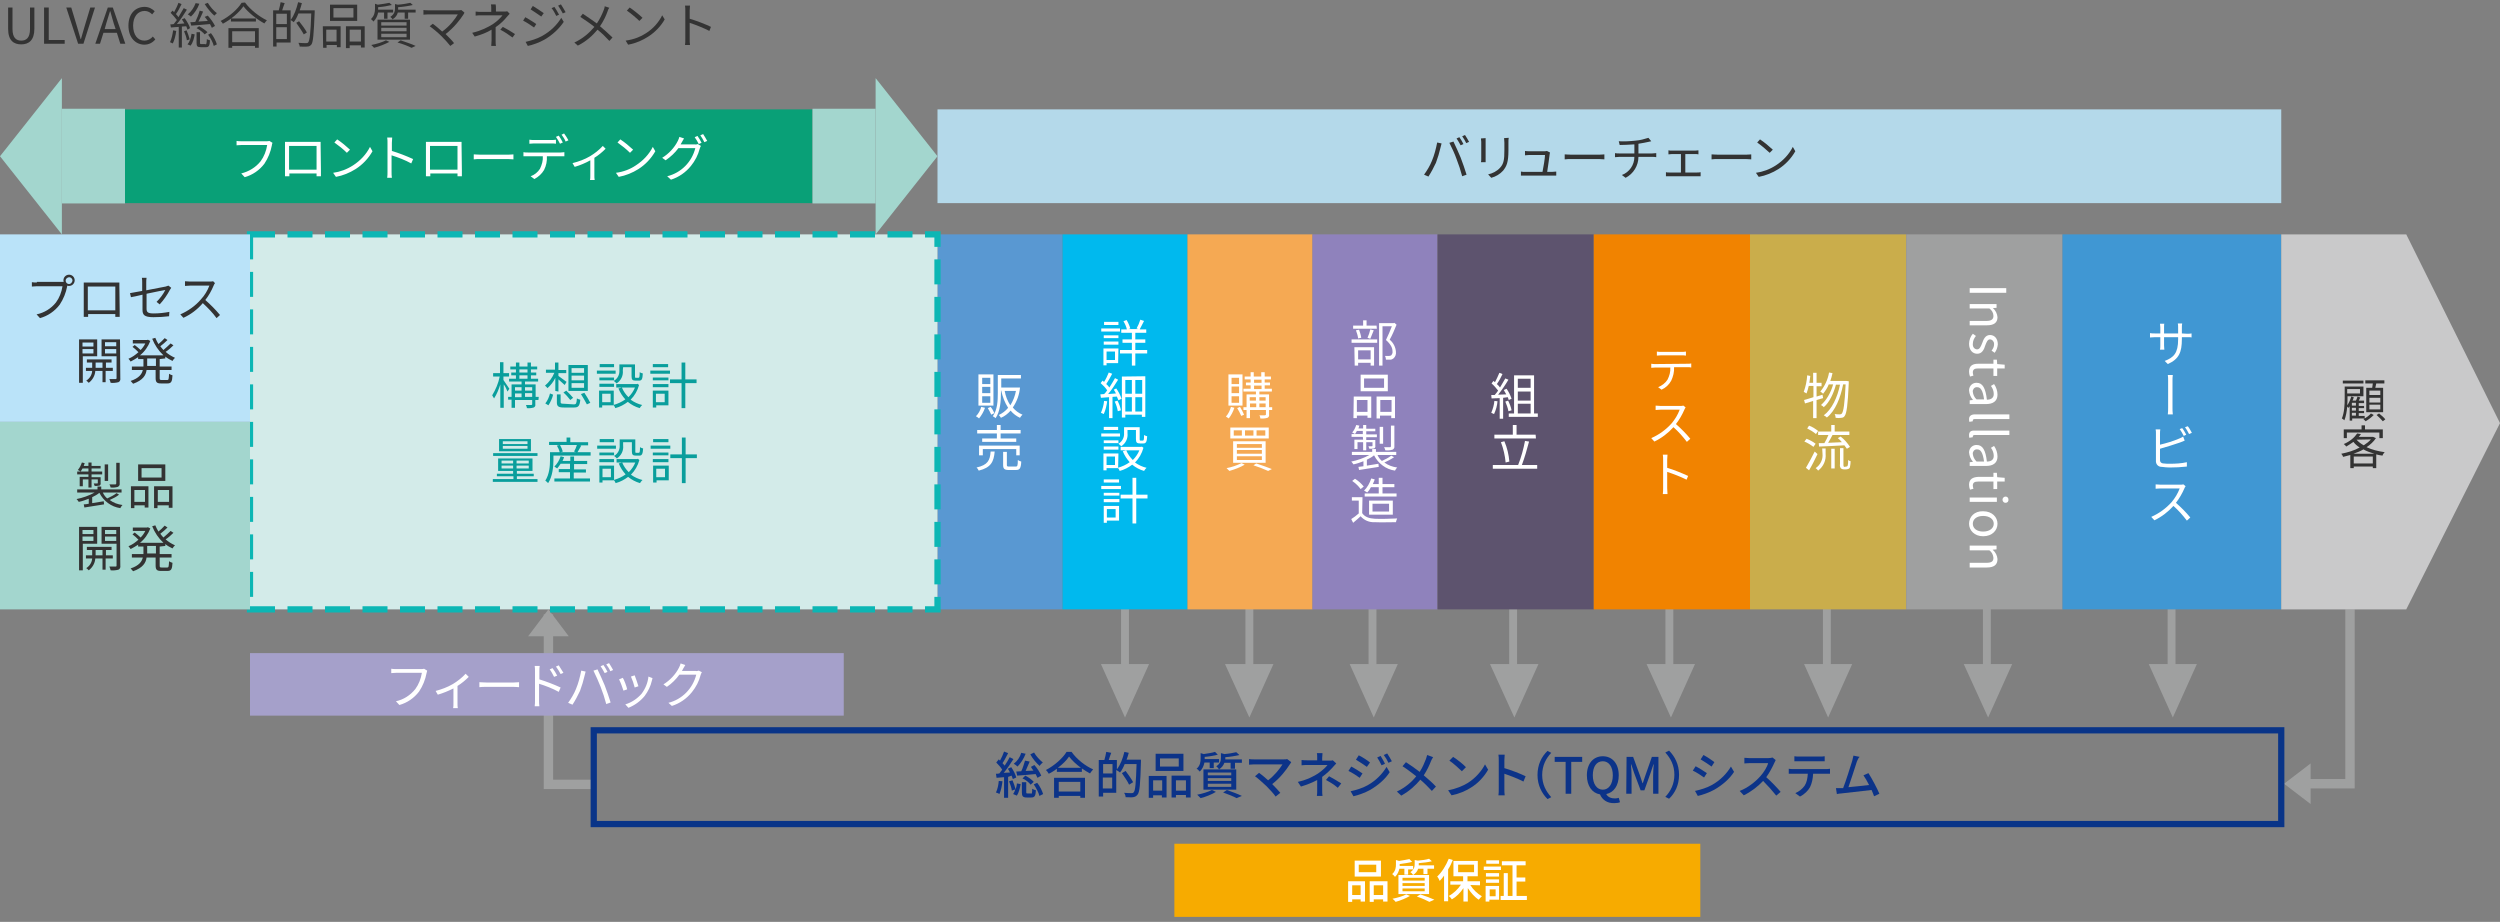 <?xml version="1.0" encoding="utf-8"?>
<!-- Generator: Adobe Illustrator 24.1.0, SVG Export Plug-In . SVG Version: 6.00 Build 0)  -->
<svg version="1.1" id="レイヤー_1" xmlns="http://www.w3.org/2000/svg" xmlns:xlink="http://www.w3.org/1999/xlink" x="0px"
	 y="0px" viewBox="0 0 800 295" style="enable-background:new 0 0 800 295;" xml:space="preserve">
<rect x="0" y="0" width="800" height="295" fill="#808080" stroke="none"/>
<style type="text/css">
	.st0{fill-rule:evenodd;clip-rule:evenodd;fill:#9FA0A0;}
	.st1{fill:none;stroke:#9FA0A0;stroke-width:2.514;}
	.st2{fill:#9FA0A0;}
	.st3{fill:none;stroke:#9FA0A0;stroke-width:3;}
	.st4{fill:#5998D2;}
	.st5{fill-rule:evenodd;clip-rule:evenodd;fill:#FFFFFF;}
	.st6{fill:#00B9EE;}
	.st7{fill:#F5A953;}
	.st8{fill:#8F82BC;}
	.st9{fill:#5D536E;}
	.st10{fill:#F18300;}
	.st11{fill:#CAAD4B;}
	.st12{fill:#4097D3;}
	.st13{fill-rule:evenodd;clip-rule:evenodd;fill:#C9C9CA;}
	.st14{fill:#B4D9EA;}
	.st15{fill-rule:evenodd;clip-rule:evenodd;fill:#333333;}
	.st16{fill:#09A077;}
	.st17{fill:#A3D6CE;}
	.st18{fill-rule:evenodd;clip-rule:evenodd;fill:#A3D6CE;}
	.st19{fill:#D3EBE9;}
	.st20{fill:none;stroke:#0CB6B4;stroke-width:2;stroke-dasharray:8,4;}
	.st21{fill-rule:evenodd;clip-rule:evenodd;fill:#099E9C;}
	.st22{fill:#BAE3F9;}
	.st23{enable-background:new    ;}
	.st24{fill:#333333;}
	.st25{fill:none;stroke:#093488;stroke-width:2;}
	.st26{fill:#0C3388;}
	.st27{fill:#F7AB00;}
	.st28{fill:#FFFFFF;}
	.st29{fill:#A5A0CA;}
</style>
<g id="グループ_19">
</g>
<g id="グループ_19-2">
</g>
<g id="グループ_19-3">
</g>
<g id="グループ_19-4">
</g>
<g id="グループ_19-5">
</g>
<g id="グループ_19-6">
</g>
<g id="グループ_19-7">
</g>
<g id="グループ_19-8">
</g>
<g id="グループ_19-9">
</g>
<g>
	<path id="長方形_644-2" class="st0" d="M739.4,257.3l-8.5-6.5l8.5-6.5V257.3z"/>
	<g>
		<g>
			<line class="st1" x1="360" y1="181.8" x2="360" y2="216.7"/>
			<polygon class="st2" points="360,229.6 367.7,212.5 352.3,212.5 			"/>
		</g>
		<g>
			<line class="st1" x1="439.2" y1="181.8" x2="439.2" y2="216.7"/>
			<polygon class="st2" points="439.6,229.6 447.3,212.5 431.9,212.5 			"/>
		</g>
		<g>
			<line class="st1" x1="399.8" y1="181.8" x2="399.8" y2="216.7"/>
			<polygon class="st2" points="399.8,229.6 407.5,212.5 392,212.5 			"/>
		</g>
		<g>
			<line class="st1" x1="484.2" y1="181.8" x2="484.2" y2="216.7"/>
			<polygon class="st2" points="484.6,229.6 492.3,212.5 476.8,212.5 			"/>
		</g>
		<g>
			<line class="st1" x1="534.2" y1="181.8" x2="534.2" y2="216.7"/>
			<polygon class="st2" points="534.7,229.6 542.4,212.5 526.9,212.5 			"/>
		</g>
		<g>
			<line class="st1" x1="584.6" y1="181.8" x2="584.6" y2="216.7"/>
			<polygon class="st2" points="585,229.6 592.7,212.5 577.3,212.5 			"/>
		</g>
		<g>
			<line class="st1" x1="635.8" y1="181.8" x2="635.8" y2="216.7"/>
			<polygon class="st2" points="636.2,229.6 643.9,212.5 628.4,212.5 			"/>
		</g>
		<g>
			<line class="st1" x1="694.9" y1="181.8" x2="694.9" y2="216.7"/>
			<polygon class="st2" points="695.3,229.6 703,212.5 687.6,212.5 			"/>
		</g>
	</g>
	<path id="シェイプ_643" class="st3" d="M190,251h-14.5v-54.4"/>
	<path id="長方形_644" class="st0" d="M169,203.6l6.5-8.6l6.5,8.6H169z"/>
	<path id="シェイプ_643-2" class="st3" d="M752,195v55.8h-18.7"/>
	<g>
		<rect id="長方形_780" x="300" y="75" class="st4" width="40" height="120"/>
		<path id="販売" class="st5" d="M316.9,122.9h-2.6v-2h2.6V122.9z M316.9,125.8h-2.6v-2h2.6V125.8z M316.9,128.9h-2.6v-2.1h2.6
			V128.9z M317.9,119.8h-4.8v10h4.8V119.8z M314,130.2c-0.3,1.1-0.9,2.2-1.7,3c0.3,0.2,0.7,0.4,1,0.7c0.8-1,1.5-2.2,1.9-3.4
			L314,130.2z M316.1,130.6c0.4,0.7,0.8,1.4,1.1,2.1l1-0.5c-0.3-0.7-0.7-1.4-1.2-2L316.1,130.6z M325.1,125.1
			c-0.3,1.6-0.9,3.2-1.8,4.6c-0.9-1.4-1.5-2.9-1.8-4.6H325.1z M325.7,124h-0.2h-5.1v-2.9h6.3V120h-7.4v5.8c0,2.3-0.1,5.3-1.6,7.4
			c0.3,0.2,0.7,0.4,0.9,0.6c1.5-2.2,1.7-5.6,1.7-8.1V125h0.1c0.4,1.9,1.1,3.8,2.2,5.5c-0.8,1-1.9,1.8-3,2.3c0.3,0.3,0.5,0.6,0.7,0.9
			c1.2-0.5,2.2-1.3,3.1-2.3c0.8,1,1.9,1.8,3,2.3c0.2-0.4,0.5-0.7,0.8-1c-1.2-0.5-2.3-1.3-3.1-2.3c1.3-1.9,2.1-4.1,2.3-6.4
			C326.4,124,325.7,124,325.7,124z M319.1,140.3h-4.8v1.1h10.9v-1.1h-5v-1.6h6.4v-1.1h-6.4V136H319v1.6h-6.3v1.1h6.3v1.6
			L319.1,140.3L319.1,140.3z M326.3,145.7v-3.1h-13v3.1h1.2v-2h10.7v2H326.3L326.3,145.7z M317,144.5c-0.2,2.8-0.9,4.3-4.5,5.1
			c0.3,0.3,0.5,0.6,0.7,1c4-1,4.8-2.9,5.1-6.1H317z M322.9,149.3c-0.6,0-0.7-0.1-0.7-0.5v-4.2H321v4.2c0,1.2,0.4,1.6,1.8,1.6h2.3
			c1.2,0,1.6-0.5,1.7-2.7c-0.4-0.1-0.8-0.3-1.1-0.5c0,1.8-0.1,2.1-0.7,2.1L322.9,149.3L322.9,149.3z"/>
		<rect id="長方形_780-2" x="340" y="75" class="st6" width="40" height="120"/>
		<path id="詳細設計" class="st5" d="M357.9,103h-4.6v1h4.6V103z M358.4,105.1h-6v1h6V105.1z M356.8,112.5v2.7h-2.7v-2.7H356.8z
			 M357.9,111.5h-4.8v5.4h1v-0.7h3.7L357.9,111.5L357.9,111.5z M353.2,110.3h4.7v-1h-4.7V110.3z M353.2,108.2h4.7v-0.9h-4.7V108.2z
			 M367.1,112h-3.8v-2.3h3.2v-1.1h-3.2v-2.1h3.5v-1.1h-2.1c0.4-0.7,0.9-1.8,1.4-2.7l-1.2-0.4c-0.3,1-0.7,1.9-1.2,2.8l0.6,0.2h-3.2
			l0.6-0.2c-0.3-1-0.7-1.9-1.2-2.7l-1,0.4c0.5,0.8,0.9,1.7,1.1,2.6h-1.8v1.1h3.4v2.1h-3v1.1h3v2.3h-3.8v1.1h3.8v3.9h1.1v-3.9h3.8
			L367.1,112L367.1,112z M353.3,128.3c-0.1,1.3-0.5,2.6-1,3.8c0.3,0.1,0.6,0.3,0.9,0.4c0.6-1.3,0.9-2.7,1.1-4.1L353.3,128.3z
			 M356.7,128.5c0.5,1,0.8,2,1,3.1l1-0.3c-0.2-1.1-0.6-2.1-1.1-3.1L356.7,128.5z M356.4,124.7c0.3,0.4,0.5,0.8,0.7,1.2l-2.5,0.2
			c1.2-1.4,2.2-3,3.2-4.6l-1-0.5c-0.5,0.9-1.1,1.9-1.8,3c-0.3-0.4-0.6-0.8-1-1.1c0.7-1.1,1.3-2.1,1.9-3.3l-1.1-0.4
			c-0.4,1-0.9,2.1-1.5,3c-0.2-0.1-0.3-0.3-0.5-0.4l-0.6,0.8c0.8,0.7,1.5,1.4,2.1,2.3c-0.3,0.4-0.6,0.9-1,1.2c-0.5,0-0.9,0.1-1.2,0.1
			l0.2,1.1l2.6-0.2v6.7h1.1V127l1.4-0.1c0.2,0.4,0.3,0.8,0.5,1.2l1-0.5c-0.4-1.2-1-2.3-1.7-3.3L356.4,124.7z M363.3,131.7v-4.6h2.2
			v4.6H363.3z M360.1,127.1h2.1v4.6h-2.1V127.1z M362.2,121.6v4.4h-2.1v-4.4H362.2z M365.5,126h-2.2v-4.4h2.2V126z M359,120.5v13.1
			h1.1v-0.9h5.3v0.7h1.1v-13L359,120.5L359,120.5z M357.8,136.6h-4.6v1h4.6V136.6z M358.4,138.7h-6v1h6V138.7z M356.8,146.1v2.7
			h-2.7v-2.7H356.8z M357.9,145.1h-4.8v5.4h1v-0.7h3.7L357.9,145.1L357.9,145.1z M353.2,143.9h4.7v-1h-4.7V143.9z M353.2,141.8h4.7
			v-0.9h-4.7V141.8z M360.8,137.6h2.7v2.9c0,1.1,0.3,1.4,1.3,1.4h1.1c0.8,0,1.1-0.5,1.2-2.3c-0.4-0.1-0.7-0.2-1-0.4
			c0,1.5-0.1,1.8-0.4,1.8H365c-0.2,0-0.3-0.1-0.3-0.4v-3.9h-5v1.9c0.1,1.4-0.6,2.7-1.8,3.4c0.3,0.2,0.6,0.5,0.9,0.8
			c1.4-0.9,2.2-2.5,2-4.2L360.8,137.6L360.8,137.6z M365.4,142.9l-0.2,0.1h-6.6v1.1h6c-0.5,1.2-1.2,2.2-2.1,3.1
			c-0.9-0.9-1.6-1.9-2.1-3.1l-1.1,0.3c0.5,1.3,1.3,2.5,2.2,3.5c-1.1,0.8-2.4,1.4-3.8,1.8c0.3,0.3,0.5,0.7,0.6,1c1.5-0.4,2.8-1.1,4-2
			c1.1,0.9,2.4,1.6,3.8,2c0.2-0.4,0.5-0.7,0.8-1c-1.3-0.3-2.6-0.9-3.7-1.7c1.3-1.3,2.2-2.9,2.7-4.7L365.4,142.9z M358.1,153.4h-4.9
			v1h4.9V153.4z M358.7,155.5h-6.3v1h6.3V155.5z M357,162.9v2.7h-2.8v-2.7H357z M358.1,161.9h-4.9v5.4h1v-0.7h3.9V161.9L358.1,161.9
			z M353.2,160.7h5v-1h-5V160.7z M353.2,158.6h5v-0.9h-5V158.6z M367.2,158.3h-3.6v-5.4h-1.2v5.4h-3.8v1.2h3.8v8h1.2v-8h3.6V158.3z"
			/>
		<rect id="長方形_780-3" x="380" y="75" class="st7" width="40" height="120"/>
		<path id="購買" class="st5" d="M396.5,122.9h-2.4v-2h2.4V122.9z M396.5,125.8h-2.4v-2.1h2.4V125.8z M396.5,128.9h-2.4v-2.1h2.4
			V128.9z M397.6,119.8h-4.5v10h4.5V119.8z M393.9,130.2c-0.3,1.1-0.8,2.2-1.6,3.1c0.3,0.2,0.6,0.4,0.9,0.6c0.8-1,1.4-2.2,1.8-3.4
			L393.9,130.2z M395.9,130.6c0.5,0.8,0.9,1.6,1.3,2.5l0.9-0.4c-0.4-0.9-0.8-1.7-1.3-2.5L395.9,130.6z M403,130.3v-1.2h2v1.2H403z
			 M400,129.1h2v1.2h-2V129.1z M401.9,127.1v1.1h-2v-1.1H401.9z M405,127.1v1.1h-2v-1.1H405z M401.3,123.4h2.4v1.1h-2.4V123.4z
			 M401.3,121.5h2.4v1h-2.4V121.5z M407.1,130.3h-1v-4.1H403v-0.9h4v-0.9h-2.3v-1.1h1.7v-0.9h-1.7v-1h2v-0.9h-2v-1.4h-1.1v1.4h-2.4
			v-1.4h-1v1.4h-1.9v0.9h1.9v1h-1.5v0.9h1.5v1.1h-2.3v0.9h4v0.9h-3v4.1h-1v0.9h1v2.6h1.1v-2.6h5.1v1.4c0,0.2-0.1,0.2-0.3,0.3
			c-0.2,0-1,0-1.8,0c0.2,0.3,0.3,0.6,0.3,1c0.8,0.1,1.6,0,2.3-0.2c0.4-0.2,0.6-0.6,0.5-1.1v-1.4h1L407.1,130.3L407.1,130.3z
			 M402.1,137.7h2.8v1.7h-2.8V137.7z M398.4,137.7h2.7v1.7h-2.7V137.7z M394.8,137.7h2.6v1.7h-2.6V137.7z M393.7,136.8v3.5H406v-3.5
			H393.7z M395.8,144h8v1.2h-8V144z M395.8,146h8v1.2h-8V146z M395.8,142.1h8v1.2h-8V142.1z M394.6,141.2v6.9H405v-6.9H394.6z
			 M401.1,148.9c1.6,0.5,3.1,1.1,4.7,1.8l1.2-0.6c-1.2-0.5-3.2-1.2-5-1.8L401.1,148.9z M397.3,148.2c-1.5,0.7-3.1,1.3-4.8,1.6
			c0.3,0.3,0.6,0.6,0.9,0.9c1.7-0.5,3.4-1.1,4.9-2L397.3,148.2z"/>
		<rect id="長方形_780-4" x="420" y="75" class="st8" width="40" height="120"/>
		<path id="部品製造" class="st5" d="M440.5,104.2h-3.2v-1.7h-1.1v1.7H433v1h7.6L440.5,104.2L440.5,104.2z M438.5,108.4
			c0.3-0.7,0.7-1.8,1.1-2.7l-1.1-0.3c-0.2,0.9-0.5,1.8-0.9,2.7L438.5,108.4z M435.6,108.1c-0.1-0.9-0.4-1.7-0.7-2.6l-1,0.2
			c0.3,0.8,0.6,1.7,0.7,2.6L435.6,108.1z M438.6,112.1v2.9h-4v-2.9H438.6z M433.5,117h1.1v-0.9h4v0.9h1.1v-5.9h-6.3L433.5,117
			L433.5,117z M432.5,109.7h8.2v-1.1h-8.2V109.7z M446.2,103.3l-0.2,0.1h-4.7V117h1.1v-12.6h3c-0.5,1.3-1.2,3-1.9,4.4
			c1.6,1.4,2.1,2.6,2.1,3.6c0.1,0.5-0.1,0.9-0.4,1.3c-0.2,0.1-0.4,0.2-0.7,0.2c-0.4,0-0.8,0-1.3,0c0.2,0.4,0.3,0.8,0.3,1.2
			c0.5,0,0.9,0,1.4,0c0.4,0,0.7-0.2,1-0.4c0.6-0.5,0.9-1.3,0.8-2.1c-0.1-1.5-0.8-2.9-2-3.9c0.8-1.4,1.6-3.3,2.2-4.8L446.2,103.3z
			 M442.9,124.1h-6.4v-3h6.4V124.1z M444.1,119.9h-8.7v5.3h8.7V119.9z M437.6,128v3.8h-3.4V128H437.6z M433.1,133.8h1.1V133h3.4v0.7
			h1.2v-6.8h-5.6L433.1,133.8L433.1,133.8z M441.7,131.8V128h3.6v3.8H441.7z M440.5,126.9v7h1.1V133h3.6v0.8h1.2v-6.9H440.5
			L440.5,126.9z M446.2,136.2h-1.1v6.6c0,0.1-0.1,0.3-0.2,0.3h-0.1c-0.2,0-1,0-1.9,0c0.2,0.3,0.3,0.6,0.4,1c0.8,0.1,1.6,0,2.3-0.2
			c0.4-0.2,0.7-0.6,0.6-1.1L446.2,136.2L446.2,136.2z M442.6,136.6h-1.1v5.4h1.1V136.6z M436.2,140.7h-2.8v3h1v-2.2h1.8v2.6h1v-2.6
			h2v1.1c0,0.1,0,0.2-0.2,0.2c-0.4,0-0.7,0-1.1,0c0.1,0.2,0.2,0.5,0.3,0.8c0.5,0,1,0,1.5-0.1c0.3-0.1,0.5-0.5,0.4-0.8v-1.9h-2.9
			v-0.9h3.4V139h-3.4v-1h2.9v-0.8h-2.9V136h-1v1.1h-1.5c0.1-0.3,0.2-0.6,0.3-0.9l-1-0.2c-0.3,0.9-0.7,1.7-1.3,2.4
			c0.3,0.1,0.6,0.3,0.9,0.5c0.2-0.3,0.4-0.6,0.6-1h1.9v1h-3.6v0.9h3.6L436.2,140.7L436.2,140.7z M445.2,145.8
			c-0.9,0.7-1.9,1.2-3,1.7c-0.6-0.5-1.1-1.2-1.4-1.9h6v-1h-6.5v-0.9h-1.2v0.9h-6.5v1h5.6c-1.8,1-3.8,1.7-5.8,2.1
			c0.3,0.3,0.5,0.6,0.7,0.9c1.1-0.2,2.1-0.6,3.2-1v1.6l-1.6,0.2l0.2,1l6.3-1l-0.1-1c-1.2,0.2-2.5,0.4-3.7,0.6v-1.9
			c0.8-0.4,1.6-0.8,2.3-1.4c1.3,2.6,3.8,4.5,6.7,4.9c0.2-0.4,0.4-0.7,0.7-1c-1.5-0.2-2.9-0.7-4.1-1.6c1.1-0.5,2.1-1,3.1-1.7
			L445.2,145.8z M441.2,155.9v2h-4.5v1h10.2v-1h-4.5v-2h3.8v-1h-3.8v-2h-1.2v2h-1.9c0.2-0.5,0.5-1,0.6-1.5l-1.1-0.3
			c-0.5,1.5-1.2,2.8-2.3,3.9c0.4,0.2,0.7,0.4,1,0.6c0.5-0.5,0.9-1.1,1.2-1.7H441.2L441.2,155.9z M439.2,161.2h5.3v2.5h-5.3V161.2z
			 M445.7,164.7v-4.5h-7.6v4.5H445.7z M436.4,155.7c-0.8-1-1.7-1.8-2.8-2.5l-0.9,0.7c1,0.7,2,1.6,2.7,2.6L436.4,155.7z M436,159.1
			h-3.4v1.1h2.2v4.1c-0.8,0.7-1.6,1.3-2.4,1.8l0.6,1.2c0.9-0.7,1.6-1.4,2.4-2.1c1.1,1.3,2.8,2,4.5,1.9c1.8,0.1,5,0,6.8,0
			c0.1-0.4,0.2-0.8,0.4-1.2c-1.9,0.1-5.4,0.2-7.2,0.1c-1.8-0.1-3.2-0.6-4-1.8L436,159.1L436,159.1z"/>
		<rect id="長方形_780-5" x="460" y="75" class="st9" width="50" height="120"/>
		<path id="組立" class="st5" d="M478.2,128.3c-0.1,1.3-0.5,2.6-1,3.8c0.3,0.1,0.6,0.3,0.9,0.4c0.6-1.3,1-2.7,1.1-4.1L478.2,128.3
			z M482.5,127.1c0.1,0.3,0.2,0.6,0.3,0.9l0.9-0.4c-0.4-1.2-0.9-2.2-1.6-3.2l-0.9,0.4c0.3,0.5,0.5,0.9,0.8,1.4
			c-0.9,0-1.8,0.1-2.6,0.1c1.2-1.5,2.3-3.1,3.3-4.8l-1-0.4c-0.5,0.9-1.1,1.9-1.7,2.9c-0.3-0.4-0.6-0.8-1-1.1c0.7-1,1.3-2.1,1.8-3.2
			l-1-0.4c-0.4,1-0.9,2-1.4,3c-0.2-0.1-0.3-0.3-0.5-0.4l-0.6,0.8c0.8,0.7,1.5,1.5,2.1,2.3c-0.4,0.5-0.7,1-1.1,1.4
			c-0.4,0-0.7,0-1.1,0l0.1,1.1l2.6-0.1v6.6h1.1v-6.7L482.5,127.1z M481.7,128.5c0.4,1,0.8,2,1,3.1l1-0.3c-0.2-1.1-0.6-2.1-1.1-3.1
			L481.7,128.5z M485.7,129.2h4.1v3.1h-4.1V129.2z M489.8,121.2v2.9h-4.1v-2.9H489.8z M489.8,128.2h-4.1v-2.9h4.1V128.2z
			 M490.9,132.3v-12.2h-6.4v12.2h-1.7v1.1h9.3v-1.1H490.9z M491.4,139.1h-6.1V136h-1.2v3.1h-5.9v1.2h13.3L491.4,139.1L491.4,139.1z
			 M483,147.7c-0.2-2.2-0.7-4.4-1.6-6.5l-1.1,0.3c0.8,2.1,1.3,4.3,1.5,6.5L483,147.7z M487,148.8c0.9-2.4,1.6-4.9,2.3-7.5l-1.3-0.2
			c-0.5,2.6-1.2,5.2-2.2,7.7h-8.1v1.2h14.2v-1.2H487z"/>
		<rect id="長方形_780-6" x="510" y="75" class="st10" width="50" height="120"/>
		<path id="テスト" class="st5" d="M538,113.7c0.5,0,1,0,1.5,0.1v-1.3c-0.5,0.1-1,0.1-1.5,0.1h-6.4c-0.5,0-0.9,0-1.4-0.1v1.3
			c0.4,0,0.9-0.1,1.4-0.1H538z M529.8,116.5c-0.5,0-0.9,0-1.4-0.1v1.3c0.5,0,0.9-0.1,1.4-0.1h4.7c0.1,1.4-0.3,2.7-0.9,3.9
			c-0.7,1.1-1.8,1.9-3,2.4l1.1,0.8c1.3-0.6,2.4-1.6,3.1-2.9c0.6-1.3,1-2.8,0.9-4.3h4.3c0.4,0,0.9,0,1.2,0.1v-1.3
			c-0.4,0.1-0.8,0.1-1.2,0.1L529.8,116.5L529.8,116.5z M538.7,129.8c-0.4,0.1-0.8,0.1-1.2,0.1h-6.1c-0.5,0-1.4-0.1-1.6-0.1v1.4
			c0.2,0,1-0.1,1.6-0.1h6.1c-0.6,1.6-1.5,3.1-2.6,4.4c-1.8,2-4,3.6-6.5,4.7l1,1.1c2.3-1.1,4.4-2.7,6.1-4.6c1.6,1.4,3,3,4.3,4.7
			l1.1-1c-1.4-1.7-2.9-3.2-4.6-4.7c1.1-1.4,2-3,2.7-4.6c0.1-0.2,0.2-0.5,0.4-0.7L538.7,129.8z M540.2,152.3c-2.2-1-4.4-1.9-6.7-2.6
			v-2.6c0-0.5,0.1-1.1,0.1-1.6h-1.5c0.1,0.5,0.1,1.1,0.1,1.6v9.1c0,0.6,0,1.2-0.1,1.9h1.5c0-0.5-0.1-1.4-0.1-1.9V151
			c2.1,0.7,4.2,1.5,6.2,2.5L540.2,152.3z"/>
		<rect id="長方形_780-7" x="560" y="75" class="st11" width="50" height="120"/>
		<path id="物流" class="st5" d="M583.4,127.4l-0.2-1.1l-1.9,0.6v-3.3h1.6v-1.1h-1.6v-3.2h-1.1v3.2H579c0.1-0.7,0.2-1.4,0.3-2.2
			l-1-0.2c-0.1,1.8-0.5,3.6-1.1,5.3c0.3,0.2,0.6,0.3,0.9,0.5c0.3-0.8,0.5-1.6,0.7-2.4h1.5v3.6c-1.1,0.4-2.1,0.6-3,0.9l0.3,1.1
			c0.8-0.2,1.7-0.5,2.6-0.8v5.5h1.1V128L583.4,127.4z M590.8,121.9L590.8,121.9h-5.1c0.3-0.8,0.5-1.6,0.7-2.5l-1.1-0.2
			c-0.4,2.3-1.4,4.4-2.8,6.1c0.3,0.2,0.6,0.4,0.9,0.7c0.7-0.9,1.4-1.9,1.8-3h1.4c-0.7,2.6-2.2,5.2-3.9,6.6c0.3,0.2,0.7,0.4,0.9,0.7
			c1.8-1.5,3.2-4.5,3.9-7.2h1.3c-0.8,4-2.6,7.9-5.2,9.8c0.4,0.2,0.7,0.4,1,0.7c2.7-2.1,4.4-6.4,5.2-10.6h0.8
			c-0.3,6.3-0.7,8.7-1.2,9.3c-0.1,0.2-0.4,0.3-0.6,0.3c-0.3,0-1,0-1.7-0.1c0.2,0.4,0.3,0.8,0.3,1.2c0.6,0.1,1.2,0.1,1.8,0
			c0.4,0,0.9-0.2,1.1-0.6c0.6-0.8,1-3.3,1.3-10.5c0-0.1,0-0.6,0-0.6L590.8,121.9z M582.1,142.9c2.1-0.1,5.2-0.2,8.1-0.4
			c0.3,0.4,0.5,0.7,0.8,1.1l1-0.6c-0.8-1.2-1.8-2.4-3-3.3l-0.9,0.5c0.5,0.4,0.9,0.8,1.3,1.3c-1.5,0.1-3,0.1-4.4,0.2
			c0.5-0.8,1-1.7,1.4-2.5h5.4v-1.1h-4.7V136H586v2.1h-4.2v1.1h3.3c-0.4,0.9-0.8,1.8-1.3,2.6c-0.7,0-1.3,0-1.8,0L582.1,142.9z
			 M581.8,137.9c-0.9-0.7-1.8-1.3-2.9-1.7l-0.6,0.9c1,0.5,2,1.1,2.8,1.8L581.8,137.9z M581,142c-0.9-0.7-1.9-1.2-2.9-1.6l-0.7,0.9
			c1,0.4,2,1,2.9,1.7L581,142z M580.7,144.5c-0.9,1.8-1.8,3.5-2.8,5.2l1,0.8c0.9-1.5,1.9-3.5,2.7-5.2L580.7,144.5z M583.2,145.2
			c0.2,1.8-0.7,3.6-2.2,4.6c0.3,0.2,0.6,0.5,0.8,0.8c1.7-1.3,2.6-3.3,2.4-5.4v-1.7h-1.1L583.2,145.2L583.2,145.2z M586,149.9h1.1
			v-6.3H586V149.9z M590.3,149.4c-0.1,0-0.2,0-0.3-0.1c-0.1-0.2-0.1-0.4-0.1-0.6v-5.3h-1.1v5.1c-0.1,0.5,0,1,0.3,1.4
			c0.3,0.2,0.6,0.3,0.9,0.3h0.8c0.3,0,0.5-0.1,0.8-0.2c0.2-0.1,0.4-0.4,0.4-0.6c0.1-0.6,0.2-1.2,0.2-1.8c-0.3-0.1-0.6-0.2-0.8-0.4
			c0,0.8,0,1.3-0.1,1.6c0,0.2-0.1,0.3-0.2,0.4c-0.1,0.1-0.2,0.1-0.4,0.1L590.3,149.4L590.3,149.4z"/>
		<rect id="長方形_780-8" x="610" y="75" class="st2" width="50" height="120"/>
		<path id="Installation" class="st5" d="M630.3,92.2v1.5H642v-1.5H630.3z M630.3,97.3v1.4h6.3c0.8,0.6,1.3,1.4,1.3,2.4
			c0,1.1-0.7,1.6-2.3,1.6h-5.3v1.4h5.5c2.2,0,3.4-0.8,3.4-2.6c-0.1-1.1-0.6-2.2-1.5-2.9l0,0l1.2-0.1v-1.2L630.3,97.3L630.3,97.3z
			 M630.1,110c0,2.1,1.2,3.2,2.6,3.2c1.6,0,2.2-1.4,2.6-2.7c0.4-1,0.7-1.9,1.5-1.9c0.7,0,1.3,0.7,1.3,1.4c0,0.1,0,0.1,0,0.2
			c0,0.7-0.3,1.4-0.8,2l1,0.7c0.6-0.8,0.9-1.7,1-2.7c0-1.9-1.1-3-2.5-3c-1.5,0-2.1,1.4-2.5,2.6c-0.4,1-0.8,2-1.6,2s-1.4-0.7-1.4-1.5
			c0-0.1,0-0.1,0-0.2c0-1,0.4-1.9,1-2.6l-1-0.7C630.6,107.6,630.1,108.8,630.1,110z M630.1,118.9c0,0.5,0.1,1.1,0.3,1.6l1.1-0.3
			c-0.1-0.3-0.2-0.7-0.2-1c0-1,0.6-1.3,1.7-1.3h4.9v2.4h1.2v-2.4h2.4v-1.2l-2.4-0.2l-0.1-1.4h-1.1v1.3H633
			C631.3,116.4,630.1,117,630.1,118.9L630.1,118.9z M630.1,125c0.1,1.1,0.5,2.1,1.2,2.9v0.1l-1,0.1v1.2h5.3c2.1,0,3.6-0.9,3.6-3
			c0-1.2-0.4-2.4-1.1-3.4l-1,0.6c0.6,0.8,0.9,1.7,0.9,2.6c0,1.4-1.1,1.8-2.2,1.8c-0.4-3.7-1.4-5.4-3.2-5.4c-1.3-0.1-2.4,0.9-2.5,2.2
			C630.1,124.8,630.1,124.9,630.1,125z M631.3,125.4c-0.1-0.7,0.4-1.4,1.1-1.5c0.1,0,0.2,0,0.3,0c1.1,0,1.8,1,2.2,3.9h-2.4
			C631.8,127.2,631.4,126.3,631.3,125.4z M630.1,134.1c0,0.3,0,0.6,0.1,0.9l1.1-0.2c0-0.1,0-0.2,0-0.3c0-0.2,0.2-0.4,0.6-0.4H643
			v-1.5h-11C630.8,132.6,630.1,133.1,630.1,134.1z M630.1,139.2c0,0.3,0,0.6,0.1,0.9l1.1-0.2c0-0.1,0-0.2,0-0.3
			c0-0.2,0.2-0.4,0.6-0.4H643v-1.4h-11C630.8,137.7,630.1,138.1,630.1,139.2z M630.1,144.8c0.1,1.1,0.5,2.1,1.2,2.9v0.1l-1,0.1v1.2
			h5.3c2.1,0,3.6-0.9,3.6-3c0-1.2-0.4-2.4-1.1-3.4l-1,0.6c0.6,0.8,0.9,1.7,0.9,2.6c0,1.4-1.1,1.8-2.2,1.8c-0.4-3.7-1.4-5.3-3.2-5.3
			c-1.3-0.1-2.4,0.9-2.5,2.2C630.1,144.6,630.1,144.7,630.1,144.8z M631.3,145.3c-0.1-0.7,0.4-1.4,1.1-1.5c0.1,0,0.2,0,0.3,0
			c1.1,0,1.8,1,2.2,3.9h-2.4C631.8,147,631.4,146.2,631.3,145.3z M630.1,155.1c0,0.5,0.1,1.1,0.3,1.6l1.1-0.3
			c-0.1-0.3-0.2-0.7-0.2-1c0-1,0.6-1.3,1.7-1.3h4.9v2.4h1.2v-2.4h2.4v-1.2l-2.4-0.2l-0.1-1.4h-1.1v1.3H633
			C631.3,152.7,630.1,153.3,630.1,155.1z M630.3,159.2v1.4h8.7v-1.4H630.3z M640.8,159.9c0,0.5,0.4,1,0.9,1c0,0,0,0,0.1,0
			c0.6,0,1-0.5,0.9-1.1c0-0.5-0.4-0.9-0.9-0.9C641.2,158.9,640.8,159.4,640.8,159.9L640.8,159.9z M630.1,167.6c0,2.1,1.7,4,4.5,4
			c2.9,0,4.6-1.9,4.6-4s-1.7-4-4.6-4C631.8,163.5,630.1,165.4,630.1,167.6L630.1,167.6z M631.3,167.6c0-1.5,1.3-2.5,3.3-2.5
			s3.4,1,3.4,2.5s-1.4,2.5-3.4,2.5S631.3,169.1,631.3,167.6L631.3,167.6z M630.3,174.6v1.5h6.3c0.8,0.6,1.2,1.4,1.3,2.4
			c0,1.2-0.7,1.6-2.3,1.6h-5.3v1.5h5.5c2.2,0,3.4-0.8,3.4-2.7c-0.1-1.1-0.6-2.2-1.5-2.9v-0.1l1.2-0.1v-1.2H630.3z"/>
		<rect id="長方形_780-9" x="660" y="75" class="st12" width="70" height="120"/>
		<path id="サービス" class="st5" d="M698.2,106.7v-1.9c0-0.4,0-0.9,0.1-1.3h-1.4c0.1,0.4,0.1,0.9,0.1,1.3v1.9h-4.5v-2
			c0-0.5,0-1,0.1-1.1h-1.4c0,0.4,0.1,0.8,0.1,1.1v2h-1.7c-0.5,0-1.1,0-1.6-0.1v1.4c0.2,0,0.9-0.1,1.6-0.1h1.7v2.6
			c0,0.5,0,0.9-0.1,1.4h1.4c0-0.1-0.1-0.8-0.1-1.4v-2.6h4.5v0.7c0,4.4-1.4,5.8-4.3,6.9l1,1c3.6-1.6,4.5-3.8,4.5-8v-0.6h1.7
			c0.7,0,1.3,0,1.4,0.1v-1.3c-0.5,0.1-1,0.1-1.4,0.1L698.2,106.7L698.2,106.7z M693.8,130.4c0,0.7,0,1.5-0.1,2.2h1.6
			c-0.1-0.7-0.1-1.5-0.1-2.2v-8.6c0-0.6,0-1.2,0.1-1.8h-1.6c0.1,0.6,0.1,1.2,0.1,1.8V130.4z M699.6,139.1c-0.4-0.7-0.8-1.5-1.3-2.1
			l-0.8,0.3c0.5,0.7,0.9,1.4,1.3,2.2L699.6,139.1z M691.2,143.6c1.9-0.5,4.6-1.4,6.4-2c0.5-0.2,1-0.4,1.5-0.6l-0.5-1.3
			c-0.4,0.3-0.9,0.5-1.4,0.7c-1.9,0.8-3.9,1.4-6,1.9v-3.6c0-0.4,0-0.8,0.1-1.3h-1.5c0.1,0.4,0.1,0.8,0.1,1.3v8.7
			c-0.1,1.1,0.7,2,1.8,2h0.1c0.8,0.1,1.7,0.2,2.5,0.2c1.8,0,3.6-0.1,5.5-0.3v-1.4c-1.8,0.4-3.6,0.5-5.4,0.5c-0.7,0-1.4,0-2.1-0.1
			c-0.6,0-1.1-0.4-1.1-1c0-0.1,0-0.1,0-0.2L691.2,143.6L691.2,143.6z M699.2,136.7c0.5,0.7,0.9,1.4,1.3,2.2l0.9-0.4
			c-0.4-0.7-0.8-1.5-1.3-2.1L699.2,136.7z M698.7,155c-0.4,0.1-0.8,0.1-1.2,0.1h-6.1c-0.5,0-1.4-0.1-1.6-0.1v1.4
			c0.2,0,1-0.1,1.6-0.1h6.1c-0.6,1.6-1.5,3.1-2.6,4.4c-1.8,2-4,3.6-6.5,4.7l1,1.1c2.3-1.1,4.4-2.7,6.1-4.6c1.6,1.4,3,3,4.3,4.7
			l1.1-1c-1.4-1.7-2.9-3.2-4.6-4.7c1.1-1.4,2-3,2.7-4.6c0.1-0.2,0.2-0.5,0.4-0.7L698.7,155z"/>
		<path id="長方形_780-10" class="st13" d="M730,75h40l30,60.4L770,195h-40V75z"/>
		<g id="グループ_18">
			<rect id="長方形_803" x="300" y="35" class="st14" width="430" height="30"/>
			<path id="バリューチェーン" class="st15" d="M467,43.9l-0.9,0.4c0.5,0.7,0.9,1.5,1.3,2.2l0.9-0.4
				C467.9,45.3,467.5,44.6,467,43.9z M468.8,43.2l-0.9,0.4c0.5,0.7,0.9,1.4,1.3,2.2l0.9-0.4C469.7,44.7,469.3,43.9,468.8,43.2z
				 M458.2,51.5c-0.6,1.5-1.5,3-2.5,4.4l1.4,0.6c0.9-1.4,1.7-2.9,2.4-4.4c0.6-1.6,1.1-3.3,1.5-5c0.1-0.4,0.2-0.8,0.3-1.2l-1.4-0.3
				C459.5,47.6,459,49.6,458.2,51.5L458.2,51.5z M466.1,50.9c0.7,1.8,1.3,3.6,1.8,5.5l1.4-0.5c-0.4-1.4-1.3-3.9-1.9-5.5
				c-0.7-1.7-1.5-3.4-2.3-5.1l-1.3,0.4C464.7,47.5,465.5,49.2,466.1,50.9L466.1,50.9z M473.9,44.3c0,0.4,0.1,0.8,0.1,1.1v5.3
				c0,0.5,0,1-0.1,1.2h1.5c0-0.3,0-0.8,0-1.2v-5.4c0-0.4,0-0.8,0-1.1L473.9,44.3L473.9,44.3z M481.3,44.2c0,0.4,0.1,0.9,0.1,1.4v2.5
				c0,3-0.2,4.3-1.4,5.6c-1,1.1-2.4,1.8-3.8,2.1l1,1.1c1.5-0.4,2.8-1.2,3.8-2.3c1.1-1.4,1.7-2.6,1.7-6.5v-2.6c0-0.5,0-1,0.1-1.4
				L481.3,44.2L481.3,44.2z M495.1,55c0.2-1.5,0.7-4.6,0.8-5.7c0-0.2,0.1-0.3,0.1-0.5l-1-0.5c-0.3,0.1-0.5,0.1-0.8,0.1h-4.9
				c-0.4,0-0.8,0-1.3-0.1v1.4c0.4,0,0.8-0.1,1.3-0.1h5.1c0,0.9-0.5,4-0.8,5.4H488c-0.4,0-0.9,0-1.3-0.1v1.3c0.5,0,0.8,0,1.3,0h8.8
				c0.3,0,0.9,0,1.2,0v-1.3c-0.3,0-0.9,0.1-1.3,0.1C496.7,55,495.1,55,495.1,55z M500.7,51c0.5-0.1,1.4-0.1,2.2-0.1h8.8
				c0.7,0,1.4,0.1,1.7,0.1v-1.6c-0.4,0-0.9,0.1-1.7,0.1h-8.8c-0.9,0-1.8-0.1-2.2-0.1V51z M524.3,49.1V46c1.2-0.2,2.4-0.4,3.2-0.6
				l0.9-0.2l-0.9-1.1c-1.3,0.4-2.7,0.8-4.1,0.9c-1.8,0.2-3.6,0.3-5.4,0.2l0.3,1.2c1.2,0,3-0.1,4.7-0.2v2.9h-4.8c-0.5,0-1,0-1.4-0.1
				v1.3c0.4,0,0.9-0.1,1.4-0.1h4.8c0,2.6-1.6,4.9-4,5.8l1.2,0.9c2.5-1.3,4.1-3.9,4.1-6.7h4.5c0.4,0,0.8,0,1.2,0.1V49
				c-0.3,0-0.9,0.1-1.3,0.1H524.3L524.3,49.1z M539.3,55.2v-5.9h3.1c0.4,0,0.8,0,1.1,0.1v-1.3c-0.3,0-0.7,0.1-1.1,0.1H535
				c-0.3,0-0.8,0-1.1-0.1v1.3c0.3,0,0.9-0.1,1.1-0.1h2.9v5.9h-3.7c-0.4,0-0.8,0-1.1-0.1v1.3c0.4,0,0.8,0,1.1,0h8.9
				c0.3,0,0.8,0,1.1,0v-1.3c-0.4,0.1-0.7,0.1-1.1,0.1H539.3z M547.7,51c0.5-0.1,1.3-0.1,2.2-0.1h8.8c0.7,0,1.4,0.1,1.7,0.1v-1.6
				c-0.4,0-0.9,0.1-1.7,0.1h-8.8c-0.9,0-1.7-0.1-2.2-0.1V51z M563.2,44.6l-0.9,1c1.4,1,2.7,2.1,4,3.3l1-1
				C566,46.7,564.7,45.6,563.2,44.6L563.2,44.6z M561.9,55.3l0.9,1.3c2.2-0.4,4.4-1.3,6.3-2.5c2.2-1.4,4.1-3.4,5.4-5.7l-0.8-1.4
				c-1.2,2.4-3.1,4.4-5.4,5.9C566.3,54.2,564.1,55,561.9,55.3L561.9,55.3z"/>
			<rect id="長方形_803-2" x="40" y="35" class="st16" width="220" height="30"/>
			<rect id="長方形_1140" x="19.8" y="34.8" class="st17" width="20.2" height="30.3"/>
			<path id="長方形_1141" class="st18" d="M19.8,75L0,50l19.8-25V75z"/>
			<rect id="長方形_1140-2" x="260" y="34.8" class="st17" width="20.2" height="30.3"/>
			<path id="長方形_1141-2" class="st18" d="M280.2,25L300,50l-19.8,25V25z"/>
			<path id="フロントローディング" class="st5" d="M86.2,45.1c-0.3,0.1-0.6,0.1-0.9,0.1h-8c-0.5,0-1.1,0-1.6-0.1v1.4
				c0.4,0,1-0.1,1.6-0.1h8.2c-0.3,1.9-1,3.7-2.1,5.2c-1.6,2-3.8,3.3-6.2,3.9l1.1,1.2c2.5-0.7,4.7-2.2,6.3-4.3c1.2-1.8,2-3.8,2.4-5.9
				c0-0.3,0.1-0.5,0.2-0.8L86.2,45.1z M101.3,46.7v7.6h-8.8v-7.6H101.3z M102.6,46.6c0-0.4,0-0.9,0-1.2c-0.5,0-1,0-1.4,0h-8.6
				c-0.4,0-0.8,0-1.4,0c0,0.4,0,0.9,0,1.2v7.9c0,0.6,0,1.8,0,1.9h1.4c0-0.1,0-0.5,0-0.9h8.7c0,0.4,0,0.8,0,0.9h1.4
				c0-0.2,0-1.4,0-1.9L102.6,46.6L102.6,46.6z M107.9,44.6l-0.9,1c1.4,1,2.8,2.1,4,3.3l1-1C110.7,46.7,109.4,45.6,107.9,44.6z
				 M106.6,55.3l0.9,1.3c2.2-0.4,4.4-1.3,6.3-2.5c2.2-1.4,4.1-3.4,5.4-5.7l-0.8-1.4c-1.2,2.4-3.1,4.4-5.4,5.9
				C111,54.2,108.8,55,106.6,55.3L106.6,55.3z M132.2,50.9c-2.2-1-4.5-1.9-6.8-2.6v-2.6c0-0.5,0.1-1.2,0.1-1.7h-1.6
				c0.1,0.6,0.1,1.1,0.1,1.7V55c0,0.6,0,1.3-0.1,1.9h1.5c-0.1-0.5-0.1-1.4-0.1-1.9v-5.3c2.2,0.7,4.3,1.5,6.3,2.6L132.2,50.9z
				 M146.4,46.7v7.6h-8.8v-7.6H146.4z M147.7,46.6c0-0.4,0-0.9,0-1.2c-0.5,0-1.1,0-1.4,0h-8.6c-0.4,0-0.8,0-1.4,0c0,0.4,0,0.9,0,1.2
				v7.9c0,0.6,0,1.8,0,1.9h1.4c0-0.1,0-0.5,0-0.9h8.7c0,0.4,0,0.8,0,0.9h1.4c0-0.2,0-1.4,0-1.9L147.7,46.6L147.7,46.6z M151.6,51
				c0.5-0.1,1.3-0.1,2.2-0.1h8.8c0.7,0,1.4,0.1,1.7,0.1v-1.6c-0.4,0-0.9,0.1-1.7,0.1h-8.8c-0.9,0-1.7-0.1-2.2-0.1V51z M180.1,45.6
				c-0.4-0.8-0.8-1.5-1.3-2.2l-0.9,0.4c0.5,0.7,0.9,1.4,1.3,2.2L180.1,45.6z M176.4,45.9c0.5,0,1,0,1.5,0.1v-1.3
				c-0.5,0.1-1,0.1-1.5,0.1h-5.5c-0.5,0-1,0-1.5-0.1V46c0.4,0,1-0.1,1.5-0.1H176.4z M168.9,48.8c-0.5,0-1,0-1.4-0.1V50
				c0.4,0,0.9,0,1.4,0h4.8c0.1,1.4-0.3,2.7-0.9,4c-0.7,1.1-1.8,2-3,2.4l1.2,0.9c1.3-0.7,2.4-1.7,3.1-2.9c0.7-1.4,1-2.9,0.9-4.4h4.4
				c0.4,0,0.9,0,1.2,0v-1.3c-0.4,0-0.8,0.1-1.2,0.1H168.9L168.9,48.8z M179.7,43.1c0.5,0.7,1,1.4,1.3,2.2l0.9-0.4
				c-0.4-0.8-0.9-1.5-1.4-2.2L179.7,43.1z M192.9,46.7c-1.2,1.3-2.6,2.4-4.1,3.3c-1.7,1-3.6,1.7-5.6,2.2l0.7,1.2
				c1.7-0.5,3.4-1.2,5-2.1v4.9c0,0.5,0,1.1-0.1,1.4h1.5c-0.1-0.5-0.1-0.9-0.1-1.4v-5.7c1.3-0.8,2.5-1.8,3.6-2.9L192.9,46.7z
				 M198.5,44.6l-0.9,1c1.4,1,2.8,2.1,4,3.3l1-1C201.3,46.7,200,45.6,198.5,44.6L198.5,44.6z M197.1,55.3l0.9,1.3
				c2.2-0.4,4.4-1.3,6.3-2.5c2.2-1.4,4.1-3.4,5.4-5.7l-0.8-1.4c-1.2,2.4-3.1,4.4-5.4,5.9C201.6,54.2,199.4,55,197.1,55.3L197.1,55.3
				z M217.8,46.2c0.1-0.2,0.2-0.4,0.4-0.7s0.4-0.8,0.7-1.2l-1.5-0.5c-0.1,0.4-0.3,0.9-0.5,1.3c-1.1,2.2-2.9,4.1-5,5.4l1.1,0.8
				c1.6-1.1,3-2.4,4.1-3.9h5.4c-1.1,4.4-4.5,7.9-9,9l1.2,1.1c2.5-0.8,4.7-2.3,6.4-4.4c1.3-1.6,2.3-3.5,2.8-5.5
				c0.1-0.3,0.2-0.6,0.4-0.9l-1-0.6c-0.3,0.1-0.7,0.2-1,0.1L217.8,46.2L217.8,46.2z M222.3,43.9c0.5,0.7,0.9,1.4,1.3,2.2l0.9-0.4
				c-0.4-0.8-0.8-1.5-1.3-2.2L222.3,43.9z M224.1,43.3c0.5,0.7,0.9,1.4,1.3,2.2l0.9-0.4c-0.4-0.7-0.8-1.5-1.3-2.2L224.1,43.3z"/>
			<rect id="長方形_805" x="80" y="75" class="st19" width="220" height="120"/>
			<rect id="長方形_805-2" x="80" y="75" class="st20" width="220" height="120"/>
			<path id="構想設計_量産設計" class="st21" d="M163,124.4c-0.3-0.4-1.5-2.2-1.9-2.8v-1.1h1.8v-1.1h-1.8v-3.5H160v3.5h-2.2
				v1.1h2.1c-0.4,2.1-1.3,4.2-2.4,6c0.2,0.3,0.4,0.7,0.6,1c0.9-1.4,1.5-2.9,2-4.5v7.5h1.1V123c0.5,0.7,0.9,1.5,1.2,2.3L163,124.4z
				 M168,127v-1.2h2.3v1.2H168z M164.8,125.9h2.1v1.2h-2.1V125.9z M166.9,123.9v1.1h-2.1v-1.1H166.9z M170.3,123.9v1.1H168v-1.1
				H170.3z M166.2,120.1h2.6v1.1h-2.6V120.1z M166.2,118.2h2.6v1h-2.6V118.2z M172.4,127h-1v-4H168v-0.9h4.2v-0.9h-2.3v-1.1h1.7
				v-0.9h-1.7v-1h2v-0.9h-2V116h-1.1v1.3h-2.6V116h-1.1v1.3h-1.8v0.9h1.8v1h-1.5v0.9h1.5v1.1h-2.2v0.9h4v0.9h-3.2v4h-1.1v0.9h1.1
				v2.6h1.1V128h5.5v1.3c0,0.1,0,0.2-0.2,0.3H170c-0.2,0-0.9,0-1.7,0c0.1,0.3,0.3,0.6,0.3,1c0.7,0.1,1.5,0,2.2-0.2
				c0.4-0.2,0.6-0.6,0.5-1V128h1L172.4,127L172.4,127z M186.9,119.3h-4v-1.5h4V119.3z M186.9,121.7h-4v-1.5h4V121.7z M186.9,124.1
				h-4v-1.5h4V124.1z M188.1,116.8h-6.2v8.3h6.2V116.8z M180.3,125.6c0.8,0.7,1.5,1.5,2.2,2.4l0.9-0.7c-0.7-0.8-1.4-1.6-2.2-2.3
				L180.3,125.6z M175.5,129.7c0.7-1.1,1.2-2.2,1.5-3.4l-1-0.4c-0.3,1.2-0.8,2.3-1.5,3.2L175.5,129.7z M178.7,125.3v-3.9
				c0.7,0.6,1.6,1.4,2,1.8l0.6-1c-0.4-0.3-2-1.5-2.6-1.9v-0.9h2.5v-1h-2.5V116h-1.1v2.3h-2.9v1h2.7c-0.7,1.6-1.7,3-3,4.1
				c0.3,0.2,0.5,0.5,0.8,0.8c1-0.9,1.9-2,2.5-3.3v4.2L178.7,125.3L178.7,125.3z M180.5,129.2c-0.9,0-1.1-0.1-1.1-0.5v-2.5h-1.2v2.6
				c0,1.2,0.5,1.6,2.2,1.6h3.3c1.4,0,1.8-0.5,2-2.5c-0.4-0.1-0.8-0.2-1.1-0.4c-0.1,1.6-0.2,1.9-1,1.9L180.5,129.2L180.5,129.2z
				 M185.9,126.1c0.7,1.1,1.3,2.2,1.9,3.3l1.1-0.5c-0.6-1.1-1.2-2.2-1.9-3.2L185.9,126.1z M196.5,116.5h-4.6v1h4.6V116.5z
				 M197,118.6h-6v1h6V118.6z M195.4,126v2.7h-2.7V126H195.4z M196.5,125h-4.8v5.4h1v-0.7h3.7V125H196.5z M191.8,123.8h4.7v-1h-4.7
				V123.8z M191.8,121.7h4.7v-0.9h-4.7V121.7z M199.4,117.5h2.7v2.9c0,1.1,0.3,1.4,1.3,1.4h1.1c0.9,0,1.1-0.5,1.2-2.3
				c-0.4-0.1-0.7-0.2-1-0.4c0,1.5-0.1,1.8-0.4,1.8h-0.8c-0.3,0-0.3-0.1-0.3-0.4v-3.9h-5v1.9c0.1,1.4-0.6,2.7-1.8,3.4
				c0.3,0.2,0.6,0.5,0.9,0.8c1.4-0.9,2.2-2.5,2-4.2L199.4,117.5L199.4,117.5z M204,122.8l-0.2,0.1h-6.6v1.1h6
				c-0.5,1.2-1.2,2.2-2.1,3.1c-0.9-0.9-1.6-1.9-2.1-3.1l-1.1,0.3c0.5,1.3,1.3,2.5,2.2,3.5c-1.1,0.8-2.4,1.4-3.8,1.8
				c0.3,0.3,0.5,0.7,0.6,1c1.5-0.4,2.8-1.1,4-2c1.1,0.9,2.4,1.6,3.8,2c0.2-0.4,0.5-0.7,0.8-1c-1.3-0.3-2.6-0.9-3.7-1.7
				c1.3-1.3,2.2-2.9,2.7-4.7L204,122.8z M213.8,116.5h-4.9v1h4.9V116.5z M214.4,118.6h-6.3v1h6.3V118.6z M212.7,126v2.7h-2.8V126
				H212.7z M213.8,125h-4.9v5.4h1.1v-0.7h3.9V125H213.8z M208.9,123.9h5v-1h-5V123.9z M208.9,121.7h5v-0.9h-5V121.7z M222.9,121.4
				h-3.6V116h-1.2v5.4h-3.7v1.2h3.7v8h1.2v-8h3.6V121.4L222.9,121.4z M168.8,142.1h-7.9v-0.9h7.9V142.1z M168.8,143.6h-7.9v-0.9h7.9
				V143.6z M169.9,140.5h-10.2v3.9h10.2V140.5z M172,145h-14.2v0.9H172V145L172,145z M160.5,149.9V149h3.7v0.9H160.5z M160.5,147.4
				h3.7v0.9h-3.7V147.4z M169.2,148.3h-3.9v-0.9h3.9V148.3z M169.2,149.9h-3.9V149h3.9V149.9z M165.4,153.3v-0.9h5.4v-0.8h-5.4v-0.9
				h5v-4h-11v4h4.8v0.9H159v0.8h5.3v0.9h-6.6v0.9H172v-0.9H165.4z M183.7,151.2h3.8v-1h-3.8v-1.7h4.2v-1h-4.2v-1.4h-1.2v1.4H180
				c0.2-0.4,0.4-0.8,0.5-1.2l-1.1-0.3c-0.4,1.3-1.1,2.4-2,3.3c0.3,0.2,0.6,0.4,0.9,0.6c0.4-0.5,0.8-1,1.1-1.5h3v1.7h-3.6v1h3.6v2h-5
				v1h11.4v-1h-5.2v-1.9L183.7,151.2L183.7,151.2z M184.6,142.4c-0.2,0.7-0.5,1.4-0.9,2.1l0.6,0.2h-4.9l0.7-0.2
				c-0.2-0.7-0.5-1.4-0.9-2.1H184.6L184.6,142.4z M184.8,144.7c0.4-0.6,0.8-1.4,1.2-2.1l-0.6-0.1h2.8v-1h-5.7V140h-1.2v1.4h-5.6v1
				h3.3l-0.8,0.2c0.4,0.7,0.7,1.3,0.9,2.1H176v2.5c0,1.9-0.2,4.6-1.5,6.6c0.3,0.2,0.6,0.5,0.9,0.8c1.4-2.1,1.7-5.3,1.7-7.4v-1.4H189
				v-1.1L184.8,144.7L184.8,144.7z M196.5,140.5h-4.6v1h4.6V140.5z M197.1,142.6h-6v1h6V142.6z M195.5,150v2.7h-2.7V150H195.5z
				 M196.6,149h-4.8v5.4h1v-0.7h3.7V149H196.6z M191.8,147.9h4.7v-1h-4.7V147.9z M191.8,145.7h4.7v-0.9h-4.7V145.7z M199.5,141.5
				h2.7v2.9c0,1.1,0.3,1.4,1.3,1.4h1.1c0.8,0,1.1-0.5,1.2-2.3c-0.4-0.1-0.7-0.2-1-0.4c0,1.5-0.1,1.8-0.4,1.8h-0.8
				c-0.3,0-0.3-0.1-0.3-0.4v-3.9h-5v1.9c0.1,1.4-0.6,2.7-1.8,3.4c0.3,0.2,0.6,0.5,0.9,0.8c1.4-0.9,2.2-2.5,2-4.2v-1H199.5z
				 M204.1,146.8l-0.2,0.1h-6.6v1.1h6c-0.5,1.2-1.2,2.2-2.1,3.1c-0.9-0.9-1.6-1.9-2.1-3.1l-1.1,0.3c0.5,1.3,1.3,2.5,2.2,3.5
				c-1.1,0.8-2.4,1.4-3.8,1.8c0.3,0.3,0.5,0.7,0.6,1c1.5-0.4,2.8-1.1,4-2c1.1,0.9,2.4,1.6,3.8,2c0.2-0.4,0.5-0.7,0.8-1
				c-1.3-0.3-2.6-0.9-3.7-1.7c1.3-1.3,2.2-2.9,2.7-4.7L204.1,146.8z M213.9,140.5H209v1h4.9V140.5z M214.5,142.6h-6.3v1h6.3V142.6z
				 M212.8,150v2.7H210V150H212.8z M213.9,149H209v5.4h1.1v-0.7h3.9V149H213.9z M208.9,147.9h5v-1h-5V147.9z M208.9,145.7h5v-0.9h-5
				V145.7z M223,145.4h-3.6V140h-1.2v5.4h-3.7v1.2h3.7v8h1.2v-8h3.6V145.4L223,145.4z"/>
			<rect id="長方形_808" y="75" class="st22" width="80" height="60"/>
			<path id="プロセス_開発" class="st15" d="M22.1,90.9c-0.6,0-1.1-0.5-1.1-1.1s0.5-1,1.1-1.1c0.6,0,1.1,0.5,1.1,1.1
				C23.1,90.4,22.6,90.9,22.1,90.9z M11.8,90.4c-0.5,0-1.1,0-1.6-0.1v1.4c0.4,0,1-0.1,1.6-0.1H20c-0.3,1.9-1,3.7-2.1,5.2
				c-1.6,2-3.8,3.3-6.2,3.8l1.1,1.2c2.5-0.7,4.7-2.2,6.3-4.3c1.2-1.8,2-3.8,2.4-5.9v-0.2c0.2,0.1,0.4,0.1,0.6,0.1
				c1,0,1.8-0.8,1.8-1.8s-0.8-1.8-1.8-1.8s-1.8,0.8-1.8,1.8l0,0c0,0.2,0,0.3,0.1,0.5c-0.2,0-0.4,0-0.5,0h-8.1
				C11.8,90.2,11.8,90.4,11.8,90.4z M36.9,91.7v7.6h-8.8v-7.6C28.1,91.7,36.9,91.7,36.9,91.7z M38.2,91.6c0-0.4,0-0.9,0-1.2
				c-0.5,0-1.1,0-1.4,0h-8.6c-0.4,0-0.8,0-1.4,0c0,0.4,0,0.9,0,1.2v7.9c0,0.6,0,1.8,0,1.9h1.4c0-0.1,0-0.5,0-0.9h8.7
				c0,0.4,0,0.8,0,0.9h1.4c0-0.2,0-1.4,0-1.9L38.2,91.6L38.2,91.6z M51.1,97.4c1.3-1.4,2.4-3,3.3-4.7c0.1-0.2,0.3-0.4,0.4-0.6
				l-0.9-0.7c-0.3,0.1-0.6,0.2-0.9,0.3c-0.7,0.1-3.5,0.7-6.2,1.2v-2.5c0-0.5,0-1,0.1-1.5h-1.5c0.1,0.5,0.1,1,0.1,1.5v2.7
				c-1.7,0.3-3.2,0.6-3.9,0.7l0.3,1.3c0.6-0.1,2.1-0.4,3.7-0.8v4.8c0,1.6,0.5,2.4,3.5,2.4c1.7,0,3.4-0.1,5-0.3l0.1-1.4
				c-1.6,0.3-3.3,0.5-5,0.5c-1.9,0-2.3-0.4-2.3-1.5V94c2.8-0.6,5.8-1.2,6-1.2c-0.7,1.4-1.7,2.7-2.8,3.8L51.1,97.4z M68.2,90
				c-0.4,0.1-0.8,0.1-1.2,0.1h-6.2c-0.5,0-1.4-0.1-1.6-0.1v1.5c0.2,0,1.1-0.1,1.6-0.1H67c-0.6,1.6-1.5,3.1-2.7,4.4
				c-1.8,2.1-4.1,3.7-6.6,4.8l1,1.1c2.4-1.1,4.5-2.7,6.2-4.7c1.6,1.5,3.1,3,4.4,4.8l1.1-1c-1.4-1.7-3-3.3-4.7-4.8
				c1.1-1.4,2-3,2.7-4.7c0.1-0.2,0.2-0.5,0.4-0.7L68.2,90z M29.9,109.6v1.3h-3.5v-1.3H29.9z M26.4,113.1v-1.4h3.5v1.4H26.4z
				 M31.1,114v-5.4h-5.8v13.9h1.2V114H31.1L31.1,114z M30.6,117.7V116h2.2v1.7H30.6z M36.1,118.7v-1h-2.2V116h1.8v-1h-7.9v1h1.7v1.7
				h-2v1h2c-0.1,1.3-0.8,2.4-1.9,3.1c0.3,0.2,0.5,0.4,0.8,0.7c1.2-0.9,2-2.3,2.1-3.8h2.3v3.6h1v-3.6L36.1,118.7L36.1,118.7z
				 M33.6,113.1v-1.4h3.6v1.4H33.6z M37.2,109.5v1.3h-3.6v-1.3H37.2z M38.4,108.6h-5.9v5.4h4.8v7c0,0.2-0.1,0.3-0.2,0.3H37
				c-0.2,0-1.1,0-2,0c0.2,0.4,0.3,0.8,0.4,1.2c0.8,0.1,1.7,0,2.5-0.2c0.5-0.2,0.7-0.8,0.6-1.3L38.4,108.6L38.4,108.6z M49.9,117.1
				h-2.8v-2.4h2.8V117.1z M52.9,114.7v-0.6c0.7,0.6,1.5,1,2.3,1.4c0.2-0.4,0.5-0.7,0.8-1c-1.1-0.5-2.1-1.1-3-1.9
				c0.9-0.6,1.7-1.3,2.5-2.1l-0.9-0.6c-0.7,0.7-1.5,1.4-2.3,2.1c-0.4-0.4-0.7-0.8-1-1.2c0.8-0.6,1.6-1.3,2.3-2l-0.9-0.6
				c-0.6,0.7-1.3,1.3-2,1.9c-0.4-0.6-0.7-1.3-1-2l-1,0.3c0.8,2,2,3.8,3.6,5.3h-7.5c1.5-1.2,2.6-2.8,3.3-4.6l-0.8-0.4l-0.2,0.1h-4.6
				v1.1h4c-0.4,0.8-0.9,1.5-1.5,2.1c-0.6-0.6-1.3-1.1-1.9-1.6l-0.7,0.6c0.7,0.5,1.3,1.1,1.9,1.7c-1,0.9-2,1.6-3.2,2.1
				c0.3,0.3,0.5,0.6,0.7,0.9c0.8-0.4,1.6-0.9,2.4-1.4v0.6h1.7v2.4h-3.7v1.1h3.5c-0.3,1.3-1.2,2.6-3.9,3.5c0.3,0.3,0.5,0.6,0.8,0.9
				c3.1-1.1,4.1-2.7,4.3-4.4h2.9v2.6c0,1.3,0.4,1.7,1.7,1.7h2.1c1.2,0,1.5-0.6,1.6-2.6c-0.4-0.1-0.8-0.3-1.1-0.5
				c-0.1,1.7-0.1,2-0.6,2h-1.8c-0.5,0-0.6-0.1-0.6-0.6v-2.6h3.8v-1.1h-3.8v-2.4L52.9,114.7L52.9,114.7z"/>
			<rect id="長方形_808-2" y="135" class="st17" width="80" height="60"/>
			<path id="製品_開発" class="st15" d="M38.3,148.1h-1.1v6.6c0,0.1-0.1,0.3-0.2,0.3h-0.1c-0.2,0-1,0-1.9,0
				c0.2,0.3,0.3,0.6,0.4,1c0.8,0.1,1.6,0,2.3-0.2c0.4-0.2,0.7-0.6,0.6-1.1V148.1z M34.6,148.6h-1.1v5.3h1.1V148.6z M28.3,152.6h-2.8
				v3h1v-2.2h1.8v2.6h1v-2.6h2v1.1c0,0.1,0,0.2-0.2,0.2c-0.4,0-0.7,0-1.1,0c0.1,0.2,0.2,0.5,0.3,0.8c0.5,0,1,0,1.5-0.1
				c0.3-0.1,0.5-0.5,0.4-0.8v-1.9h-2.9v-0.9h3.4v-0.9h-3.4v-1h2.9v-0.8h-2.9V148h-1v1.1h-1.5c0.1-0.3,0.2-0.6,0.3-0.9l-0.9-0.2
				c-0.3,0.9-0.7,1.7-1.3,2.4c0.3,0.1,0.6,0.3,0.9,0.5c0.2-0.3,0.4-0.6,0.6-1h1.9v1h-3.6v0.9h3.6L28.3,152.6L28.3,152.6z
				 M37.3,157.8c-0.9,0.7-1.9,1.2-3,1.7c-0.6-0.5-1.1-1.2-1.4-1.9h6v-1h-6.5v-0.9h-1.2v0.9h-6.5v1h5.6c-1.8,1-3.8,1.7-5.8,2.1
				c0.3,0.3,0.5,0.6,0.7,0.9c1.1-0.2,2.1-0.6,3.2-1v1.6c-0.6,0.1-1.1,0.2-1.6,0.2l0.2,1l6.3-1l-0.1-1c-1.2,0.2-2.5,0.4-3.7,0.6v-1.9
				c0.8-0.4,1.6-0.8,2.3-1.4c1.3,2.6,3.8,4.5,6.7,4.9c0.2-0.4,0.4-0.7,0.7-1c-1.5-0.2-2.9-0.7-4.1-1.6c1.1-0.5,2.1-1,3-1.7
				L37.3,157.8z M51.7,152.8h-6.4v-3h6.4V152.8z M52.9,148.6h-8.7v5.3h8.7V148.6z M46.4,156.8v3.8H43v-3.8H46.4z M41.9,162.6H43
				v-0.9h3.3v0.7h1.2v-6.8h-5.6V162.6L41.9,162.6z M50.5,160.6v-3.8h3.6v3.8H50.5z M49.3,155.6v7h1.1v-0.9H54v0.8h1.2v-6.9
				L49.3,155.6L49.3,155.6z M29.9,169.6v1.3h-3.5v-1.3H29.9z M26.4,173.1v-1.4h3.5v1.4H26.4z M31.1,174v-5.4h-5.8v13.9h1.2V174H31.1
				L31.1,174z M30.6,177.7V176h2.2v1.7H30.6z M36.1,178.7v-1h-2.2V176h1.8v-1h-7.9v1h1.7v1.7h-2v1h2c-0.1,1.3-0.8,2.4-1.9,3.1
				c0.3,0.2,0.5,0.4,0.8,0.7c1.2-0.9,2-2.3,2.1-3.8h2.3v3.6h1v-3.6H36.1L36.1,178.7z M33.6,173.1v-1.4h3.6v1.4H33.6z M37.2,169.6
				v1.3h-3.6v-1.3H37.2z M38.4,168.6h-5.9v5.4h4.8v7c0,0.2-0.1,0.3-0.2,0.3H37c-0.2,0-1.1,0-2,0c0.2,0.4,0.3,0.8,0.4,1.2
				c0.8,0.1,1.7,0,2.5-0.2c0.5-0.2,0.7-0.8,0.6-1.3L38.4,168.6L38.4,168.6z M49.9,177.1h-2.8v-2.4h2.8V177.1z M52.9,174.7v-0.6
				c0.7,0.6,1.5,1,2.3,1.4c0.2-0.4,0.5-0.7,0.8-1c-1.1-0.5-2.1-1.1-3-1.9c0.9-0.6,1.7-1.3,2.5-2.1l-0.9-0.6
				c-0.7,0.7-1.5,1.4-2.3,2.1c-0.4-0.4-0.7-0.8-1-1.2c0.8-0.6,1.6-1.3,2.3-2l-0.9-0.6c-0.6,0.7-1.3,1.3-2,1.9c-0.4-0.6-0.7-1.3-1-2
				l-1,0.3c0.8,2,2,3.8,3.6,5.3h-7.5c1.5-1.2,2.6-2.8,3.3-4.6l-0.8-0.4l-0.2,0.1h-4.6v1.1h4c-0.4,0.8-0.9,1.5-1.5,2.1
				c-0.6-0.6-1.3-1.1-1.9-1.6l-0.7,0.6c0.7,0.5,1.3,1.1,1.9,1.7c-1,0.9-2,1.6-3.2,2.1c0.3,0.3,0.5,0.6,0.7,0.9
				c0.8-0.4,1.6-0.9,2.4-1.4v0.6h1.7v2.4h-3.7v1.1h3.5c-0.3,1.3-1.2,2.6-3.9,3.5c0.3,0.3,0.5,0.6,0.8,0.9c3.1-1.1,4.1-2.7,4.3-4.4
				h2.9v2.6c0,1.3,0.4,1.7,1.7,1.7h2.1c1.2,0,1.5-0.6,1.6-2.6c-0.4-0.1-0.8-0.3-1.1-0.5c-0.1,1.7-0.1,2-0.6,2h-1.8
				c-0.5,0-0.6-0.1-0.6-0.6v-2.6h3.8v-1.1h-3.8v-2.4L52.9,174.7L52.9,174.7z"/>
		</g>
		<g class="st23">
			<path class="st24" d="M752.7,133.9v0.7h-0.8V130c-0.1,0.2-0.3,0.4-0.4,0.5c-0.1-0.1-0.3-0.2-0.4-0.4c-0.1,1.5-0.4,3.1-0.9,4.4
				c-0.2-0.2-0.6-0.5-0.8-0.6c0.8-1.9,0.9-4.5,0.9-6.4v-3.8h6v3.1h-5.1v0.8c0,0.6,0,1.3-0.1,2.1c0.6-0.8,1-1.8,1.3-2.8l0.8,0.2
				c-0.1,0.4-0.2,0.8-0.4,1.1h1.1c0.2-0.4,0.4-0.9,0.5-1.3l0.9,0.3c-0.2,0.3-0.3,0.7-0.5,1h1.7v0.8h-1.7v0.9h1.7v0.7h-1.7v0.9h1.7
				v0.7h-1.7v0.9h1.9v0.8H752.7z M756.3,122.7h-6.6v-0.9h6.6V122.7z M751.1,124.5v1.4h4.1v-1.4H751.1z M753.9,128.9h-1.3v0.9h1.3
				V128.9z M753.9,130.5h-1.3v0.9h1.3V130.5z M753.9,132.1h-1.3v0.9h1.3V132.1z M759.6,132.8c-0.7,0.7-1.7,1.5-2.6,2
				c-0.2-0.2-0.5-0.5-0.7-0.7c0.9-0.4,1.9-1.2,2.4-1.8L759.6,132.8z M759.1,124.1c0.1-0.4,0.1-0.9,0.2-1.4h-2.4v-1h6.1v1h-2.6
				c-0.1,0.5-0.2,1-0.3,1.4h2.5v7.8h-5.4v-7.8H759.1z M761.7,125h-3.5v1.4h3.5V125z M761.7,127.3h-3.5v1.5h3.5V127.3z M761.7,129.5
				h-3.5v1.5h3.5V129.5z M761.3,132.3c0.7,0.6,1.6,1.3,2,1.9l-0.8,0.6c-0.4-0.5-1.3-1.4-2-2L761.3,132.3z"/>
			<path class="st24" d="M760.3,140.2c-0.7,1.1-1.8,2.1-3,2.9c1.7,0.8,3.7,1.3,5.8,1.6c-0.3,0.3-0.6,0.7-0.7,1.1
				c-0.7-0.1-1.4-0.2-2-0.4v4.4h-1.1v-0.5h-6.1v0.5h-1.1v-4.2c-0.8,0.2-1.5,0.4-2.3,0.6c-0.1-0.3-0.3-0.7-0.6-1c2-0.4,4.1-1,5.9-2
				c-0.8-0.5-1.5-1.1-2-1.8c-0.7,0.5-1.5,1-2.3,1.5c-0.2-0.3-0.5-0.6-0.8-0.8c2.1-0.9,3.5-2.2,4.3-3.4l1.2,0.2
				c-0.2,0.3-0.4,0.6-0.7,0.9h4.4l0.2,0L760.3,140.2z M751.1,140.2H750v-2.8h5.7v-1.3h1.1v1.3h5.7v2.8h-1.1v-1.8h-10.4V140.2z
				 M759.8,145.2c-1.3-0.4-2.5-0.8-3.5-1.4c-1,0.6-2.1,1-3.2,1.4H759.8z M759.3,148.3v-2.2h-6.1v2.2H759.3z M754.1,140.7
				c0.6,0.7,1.4,1.3,2.3,1.8c0.9-0.6,1.7-1.2,2.3-1.9L754.1,140.7L754.1,140.7z"/>
		</g>
	</g>
	<g>
		<rect id="長方形_803-3" x="190" y="233.7" class="st25" width="540" height="30"/>
		<g>
			<path class="st26" d="M320.8,250c-0.2,1.5-0.5,3.1-1,4.1c-0.2-0.2-0.8-0.4-1.1-0.5c0.5-1,0.8-2.4,0.9-3.7L320.8,250z
				 M322.6,248.6v6.7h-1.3v-6.6c-0.8,0.1-1.7,0.1-2.4,0.2l-0.2-1.3c0.3,0,0.7,0,1.1-0.1c0.3-0.4,0.6-0.8,0.9-1.2
				c-0.4-0.7-1.2-1.6-1.9-2.3l0.8-1c0.1,0.1,0.3,0.3,0.4,0.4c0.5-0.9,1-2,1.3-2.9l1.3,0.5c-0.6,1.1-1.2,2.4-1.8,3.2
				c0.3,0.3,0.5,0.6,0.7,0.8c0.6-0.9,1.2-1.9,1.6-2.7l1.2,0.6c-0.9,1.4-2,3.1-3.1,4.4l2-0.1c-0.2-0.4-0.4-0.8-0.7-1.2l1.1-0.5
				c0.7,1,1.4,2.4,1.6,3.3l-1.1,0.5c-0.1-0.3-0.2-0.7-0.4-1.1L322.6,248.6z M324,249.7c0.4,0.9,0.8,2.1,1,2.9
				c0.2-0.6,0.4-1.3,0.4-1.9l1.2,0.2c-0.2,1.3-0.6,2.8-1.2,3.7l-1.2-0.5c0.3-0.4,0.5-0.9,0.7-1.5l-1.1,0.4c-0.1-0.8-0.5-2-0.9-3
				L324,249.7z M328.2,241.2c-0.6,1.6-1.6,3.1-2.6,4.1c-0.3-0.3-0.8-0.7-1.2-0.9c1.1-0.8,2-2.1,2.4-3.5L328.2,241.2z M329.5,243.7
				c-0.4,1-0.9,2.1-1.3,3l2.5-0.1c-0.3-0.4-0.6-0.8-0.8-1.2l1.1-0.6c0.9,1,1.8,2.4,2.2,3.4l-1.2,0.7c-0.1-0.3-0.4-0.7-0.6-1.2
				c-2.1,0.2-4.3,0.4-5.9,0.5l-0.3-1.3l1.6-0.1c0.5-1,0.9-2.4,1.2-3.4L329.5,243.7z M329.9,254c0.3,0,0.4-0.2,0.4-1.6
				c0.3,0.2,0.8,0.4,1.2,0.5c-0.1,1.9-0.5,2.3-1.5,2.3h-1.4c-1.3,0-1.6-0.4-1.6-1.7v-3.2h1.4v3.2c0,0.4,0.1,0.4,0.4,0.4h1.1V254z
				 M328.1,248.2c1,0.5,2.1,1.3,2.7,2l-1,0.9c-0.5-0.7-1.6-1.6-2.6-2L328.1,248.2z M330.9,240.8c0.6,1.1,1.8,2.4,2.8,3.2
				c-0.3,0.2-0.8,0.7-1,1.1c-1-0.8-2.3-2.4-3-3.7L330.9,240.8z M331.9,250.5c0.9,1.1,1.6,2.6,1.9,3.6l-1.2,0.6c-0.2-1-1-2.5-1.8-3.7
				L331.9,250.5z"/>
			<path class="st26" d="M342.9,240.6c1.7,2.4,4.4,4.5,6.9,5.6c-0.4,0.4-0.7,0.9-1,1.3c-0.8-0.4-1.7-1-2.6-1.6v1.1h-8v-1
				c-0.8,0.6-1.7,1.2-2.6,1.6c-0.2-0.4-0.6-0.9-0.9-1.2c2.7-1.4,5.4-3.8,6.6-5.8L342.9,240.6L342.9,240.6z M337.3,248.9h9.9v6.4
				h-1.5v-0.6h-6.9v0.6h-1.5V248.9z M345.9,245.7c-1.5-1.1-2.9-2.4-3.8-3.6c-0.8,1.2-2.1,2.5-3.6,3.6H345.9z M338.8,250.2v3.1h6.9
				v-3.1H338.8z"/>
			<path class="st26" d="M365.1,243.1c0,0,0,0.5,0,0.7c-0.2,7.2-0.4,9.7-1.1,10.5c-0.4,0.5-0.8,0.7-1.4,0.8s-1.5,0-2.4,0
				c0-0.4-0.2-1-0.5-1.4c1,0.1,2,0.1,2.4,0.1c0.3,0,0.5,0,0.7-0.3c0.5-0.5,0.7-2.9,0.9-9h-3.8c-0.4,1-0.9,2-1.5,2.7
				c-0.2-0.2-0.8-0.6-1.2-0.8v7.3H353v1.2h-1.4v-11.7h1.8c0.2-0.8,0.5-1.8,0.6-2.6l1.6,0.3c-0.3,0.8-0.6,1.6-0.8,2.3h2.6v3
				c1.1-1.4,1.9-3.5,2.4-5.6l1.4,0.3c-0.2,0.7-0.4,1.5-0.7,2.2H365.1z M353,244.5v3h3v-3H353z M355.9,252.3v-3.5h-3v3.5H355.9z
				 M361.3,251.1c-0.4-1-1.5-2.5-2.3-3.7l1.2-0.7c0.8,1.1,1.9,2.6,2.4,3.6L361.3,251.1z"/>
			<path class="st26" d="M367.5,248.3h5.8v6.9h-1.5v-0.7H369v0.8h-1.4v-7H367.5z M369,249.7v3.3h2.9v-3.3H369z M378.7,246.7h-8.9
				v-5.5h8.9V246.7z M377.2,242.7h-6v2.6h6V242.7z M381,248.3v6.9h-1.5v-0.8h-3.2v0.8h-1.4v-7h6.1V248.3z M379.5,253v-3.3h-3.2v3.3
				H379.5z"/>
			<path class="st26" d="M385.4,244.1c-0.2,0.9-0.6,2-1.5,2.8c-0.2-0.3-0.7-0.8-1-0.9c1.2-1,1.3-2.3,1.3-3.3V241l1,0.3
				c1.3-0.2,2.7-0.4,3.6-0.7l0.9,0.9c-1.2,0.3-2.8,0.6-4.2,0.7v0.3c0,0.1,0,0.2,0,0.4h4.6v1.1h-1.7v1.8h-1.3V244h-1.7L385.4,244.1
				L385.4,244.1z M389.1,253.4c-1.3,0.8-3.3,1.6-4.9,2c-0.3-0.3-0.8-0.8-1.1-1.1c1.6-0.3,3.6-0.9,4.7-1.5L389.1,253.4z M385.1,246.2
				h10.5v6.5h-10.5V246.2z M386.5,248.1h7.5v-0.9h-7.5V248.1z M386.5,249.9h7.5V249h-7.5V249.9z M386.5,251.8h7.5v-1h-7.5V251.8z
				 M391.8,244.1c-0.3,0.8-0.8,1.5-1.7,2.1c-0.2-0.3-0.6-0.8-0.9-1c1.3-0.8,1.5-1.8,1.5-2.7V241l1.1,0.3c1.4-0.1,2.9-0.4,3.8-0.6
				l1,0.9c-1.2,0.3-3,0.6-4.5,0.7v0.3c0,0.1,0,0.3,0,0.4h5.3v1.1h-2.2v1.9h-1.4v-1.9L391.8,244.1L391.8,244.1z M392.6,252.8
				c1.7,0.6,3.6,1.3,4.8,1.9l-1.7,0.7c-0.9-0.5-2.6-1.2-4.3-1.8L392.6,252.8z"/>
			<path class="st26" d="M412.8,244.5c-1.2,1.9-3.2,4.5-5.7,6.4c0.9,0.9,2,2.1,2.6,2.8l-1.5,1.2c-0.6-0.9-1.9-2.3-3-3.4
				c-1-0.9-2.7-2.5-3.6-3.1l1.3-1.1c0.6,0.4,1.8,1.4,2.9,2.4c2.1-1.6,3.8-3.8,4.6-5.1h-9c-0.6,0-1.4,0.1-1.7,0.1v-1.8
				c0.4,0.1,1.2,0.1,1.7,0.1h9.3c0.5,0,1,0,1.2-0.1l1.3,1C413.1,244.1,412.9,244.3,412.8,244.5z"/>
			<path class="st26" d="M423.1,242.5v0.9h2.3c0.4,0,0.8,0,1.1-0.1l1.1,1c-0.3,0.4-0.8,0.8-1,1.1c-0.8,0.9-2.1,2.2-3.5,3.2v4.2
				c0,0.6,0,1.4,0.1,1.9h-1.8c0.1-0.5,0.1-1.3,0.1-1.9v-3.2c-1.5,0.8-3.2,1.5-5.2,2.1l-1-1.5c3.1-0.7,5.1-1.8,6.5-2.7
				c1.3-0.9,2.5-2,3-2.7h-6.3c-0.6,0-1.5,0-2,0.1v-1.7c0.5,0.1,1.4,0.1,2,0.1h3v-0.9c0-0.5,0-1.1-0.1-1.4h1.8
				C423.2,241.5,423.1,242.1,423.1,242.5z M424.3,249.6l1-1.2c1.5,0.8,2.3,1.3,3.9,2.3l-1.1,1.4C426.8,251,425.8,250.4,424.3,249.6z
				"/>
			<path class="st26" d="M436,247.5l-0.9,1.4c-0.8-0.6-2.5-1.7-3.6-2.2l0.9-1.4C433.4,245.8,435.3,247,436,247.5z M437.6,251.3
				c2.7-1.5,4.8-3.7,6.1-5.9l1,1.7c-1.4,2.2-3.7,4.2-6.3,5.7c-1.6,0.9-3.9,1.7-5.3,2l-0.9-1.6C434,252.8,436,252.2,437.6,251.3z
				 M438.4,244l-1,1.4c-0.8-0.6-2.5-1.7-3.5-2.3l0.9-1.4C435.9,242.2,437.7,243.4,438.4,244z M443.2,244.4l-1.1,0.5
				c-0.4-0.9-0.9-1.7-1.4-2.5l1.1-0.5C442.2,242.6,442.9,243.7,443.2,244.4z M445.4,243.6l-1.1,0.5c-0.4-0.9-0.9-1.7-1.5-2.5
				l1.1-0.5C444.4,241.8,445,242.9,445.4,243.6z"/>
			<path class="st26" d="M457.9,243.6c-0.5,1.3-1.3,3-2.3,4.5c1.4,1.2,2.8,2.4,3.9,3.6l-1.3,1.4c-1.2-1.3-2.4-2.5-3.7-3.6
				c-1.5,1.8-3.4,3.6-6.1,5.1l-1.4-1.3c2.7-1.3,4.7-3,6.2-4.9c-1.2-0.9-2.8-2.2-4.4-3.2l1.1-1.3c1.3,0.8,3.1,2.1,4.4,3.1
				c0.9-1.4,1.5-2.8,2-4.1c0.1-0.4,0.3-0.9,0.4-1.3l1.9,0.7C458.3,242.7,458,243.3,457.9,243.6z"/>
			<path class="st26" d="M469.6,250.6c2.6-1.6,4.6-4,5.6-6l1,1.7c-1.2,2.1-3.1,4.3-5.6,5.8c-1.6,1-3.6,1.9-6.1,2.4l-1.1-1.6
				C466,252.4,468.1,251.5,469.6,250.6z M469.1,245.5l-1.3,1.3c-0.8-0.8-2.8-2.6-4-3.4l1.2-1.2C466.1,242.9,468.2,244.5,469.1,245.5
				z"/>
			<path class="st26" d="M479.6,243.3c0-0.5,0-1.2-0.1-1.8h2c0,0.5-0.1,1.2-0.1,1.8v2.5c2.1,0.6,5.2,1.8,6.8,2.6l-0.7,1.7
				c-1.7-0.9-4.3-1.9-6.1-2.5v4.9c0,0.5,0,1.5,0.1,2h-2c0.1-0.6,0.1-1.4,0.1-2L479.6,243.3L479.6,243.3z"/>
			<path class="st26" d="M495.2,240.3l1.2,0.6c-1.7,1.8-2.9,4.1-2.9,7.1s1.2,5.2,2.9,7.1l-1.2,0.6c-1.8-1.8-3.2-4.4-3.2-7.7
				C492,244.7,493.3,242.1,495.2,240.3z"/>
			<path class="st26" d="M501,243.8h-3.5v-1.6h8.8v1.6h-3.5V254H501V243.8z"/>
			<path class="st26" d="M512,254.2c-2.5-0.4-4.2-2.7-4.2-6.1c0-3.8,2.1-6.1,5.1-6.1c3,0,5.1,2.3,5.1,6.1c0,3.3-1.6,5.5-4,6
				c0.5,1,1.6,1.4,2.8,1.4c0.5,0,0.9-0.1,1.2-0.2l0.4,1.4c-0.4,0.2-1,0.3-1.8,0.3C514.3,257.1,512.7,255.9,512,254.2z M516.1,248.1
				c0-2.8-1.3-4.5-3.2-4.5c-2,0-3.2,1.7-3.2,4.5s1.3,4.6,3.2,4.6C514.8,252.7,516.1,250.9,516.1,248.1z"/>
			<path class="st26" d="M520.5,242.2h2.1l2.2,6c0.3,0.8,0.5,1.6,0.8,2.4h0.1c0.3-0.8,0.5-1.6,0.8-2.4l2.1-6h2.1V254H529v-5.8
				c0-1.1,0.1-2.6,0.2-3.6h-0.1l-0.9,2.7l-2,5.6H525l-2.1-5.6l-0.9-2.7h-0.1c0.1,1.1,0.2,2.6,0.2,3.6v5.8h-1.7L520.5,242.2
				L520.5,242.2z"/>
			<path class="st26" d="M534.1,255.6l-1.2-0.6c1.7-1.8,2.9-4.1,2.9-7.1s-1.2-5.2-2.9-7.1l1.2-0.6c1.8,1.8,3.2,4.4,3.2,7.7
				C537.3,251.2,536,253.8,534.1,255.6z"/>
			<path class="st26" d="M546.2,247.4l-0.9,1.4c-0.8-0.6-2.5-1.7-3.6-2.2l0.9-1.4C543.6,245.7,545.5,246.9,546.2,247.4z
				 M547.8,251.2c2.7-1.5,4.8-3.7,6.1-5.9l1,1.7c-1.4,2.2-3.7,4.2-6.3,5.7c-1.6,0.9-3.9,1.7-5.3,2l-0.9-1.6
				C544.2,252.7,546.2,252.1,547.8,251.2z M548.6,243.9l-0.9,1.4c-0.8-0.6-2.5-1.7-3.5-2.3l0.9-1.4
				C546.1,242.1,547.9,243.3,548.6,243.9z"/>
			<path class="st26" d="M567.8,244.1c-0.6,1.3-1.5,3.1-2.6,4.6c1.6,1.4,3.6,3.5,4.6,4.7l-1.4,1.2c-1.1-1.4-2.7-3.2-4.2-4.7
				c-1.7,1.8-3.9,3.5-6.2,4.6l-1.3-1.4c2.6-1,5-2.9,6.6-4.7c1.1-1.2,2.2-3,2.5-4.2h-5.9c-0.6,0-1.5,0.1-1.7,0.1v-1.8
				c0.3,0,1.2,0.1,1.7,0.1h5.9c0.6,0,1.1-0.1,1.4-0.2l1,0.8C568.2,243.4,567.9,243.8,567.8,244.1z"/>
			<path class="st26" d="M573.8,246.1h10.5c0.3,0,0.9,0,1.3-0.1v1.6c-0.4,0-0.9,0-1.3,0h-4.1c-0.1,1.7-0.4,3.1-1,4.3
				c-0.6,1.1-1.8,2.3-3.2,3l-1.5-1.1c1.2-0.5,2.3-1.4,3-2.4c0.7-1.1,0.9-2.4,1-3.8h-4.6c-0.5,0-1,0-1.5,0V246
				C572.8,246.1,573.3,246.1,573.8,246.1z M575.8,242.1h6.5c0.5,0,1.1,0,1.6-0.1v1.6c-0.5,0-1.1,0-1.6,0h-6.5c-0.5,0-1.1,0-1.6,0
				V242C574.7,242.1,575.3,242.1,575.8,242.1z"/>
			<path class="st26" d="M594.2,243.7c-0.5,1.5-1.9,6-2.7,8.2c2.2-0.2,4.9-0.5,6.6-0.7c-0.6-1.2-1.3-2.4-1.8-3.1l1.6-0.7
				c1.1,1.7,2.8,4.9,3.5,6.6l-1.7,0.8c-0.2-0.6-0.5-1.3-0.8-2c-2.5,0.3-7.7,0.9-9.7,1.1c-0.4,0-0.9,0.1-1.4,0.2l-0.3-1.9
				c0.5,0,1.1,0,1.6,0c0.2,0,0.4,0,0.7,0c0.9-2.3,2.4-7.1,2.9-8.7c0.2-0.8,0.3-1.2,0.4-1.7l2,0.4C594.7,242.5,594.5,243,594.2,243.7
				z"/>
		</g>
	</g>
	<g>
		<path class="st24" d="M2.6,9.2V2.4H4v6.9C4,12.1,5.2,13,6.8,13s2.8-0.9,2.8-3.7V2.4H11v6.8c0,3.7-1.8,5-4.2,5
			C4.4,14.2,2.6,13,2.6,9.2z"/>
		<path class="st24" d="M14.1,2.4h1.5v10.4h5.1V14h-6.6V2.4z"/>
		<path class="st24" d="M21.2,2.4h1.6l1.9,6.3c0.4,1.4,0.7,2.5,1.1,3.8h0.1c0.4-1.4,0.7-2.5,1.1-3.8l1.9-6.3h1.5L26.7,14H25
			L21.2,2.4z"/>
		<path class="st24" d="M34.5,2.4h1.6l4,11.6h-1.6l-1.1-3.5h-4.3L32,14h-1.5L34.5,2.4z M33.5,9.3H37l-0.6-1.8
			C36,6.2,35.7,5,35.3,3.6h-0.1C34.8,5,34.4,6.2,34,7.5L33.5,9.3z"/>
		<path class="st24" d="M41.1,8.2c0-3.8,2.2-6,5.2-6c1.4,0,2.5,0.7,3.2,1.4l-0.8,1c-0.6-0.6-1.4-1.1-2.4-1.1c-2.2,0-3.7,1.8-3.7,4.7
			S44,13,46.2,13c1.1,0,2-0.5,2.7-1.3l0.8,0.9c-0.9,1.1-2.1,1.7-3.6,1.7C43.3,14.2,41.1,12,41.1,8.2z"/>
		<path class="st24" d="M56.4,9.9c-0.2,1.5-0.6,3-1.1,4c-0.2-0.1-0.7-0.3-0.9-0.4c0.5-1,0.8-2.4,1-3.8L56.4,9.9z M58.2,8.5v6.7h-1
			V8.6c-0.9,0.1-1.8,0.1-2.5,0.2l-0.2-1c0.3,0,0.7,0,1.1-0.1c0.3-0.4,0.7-0.9,1-1.3c-0.5-0.7-1.3-1.6-2-2.3l0.6-0.7
			c0.2,0.1,0.3,0.3,0.5,0.5c0.5-0.9,1.1-2.1,1.4-3l1,0.4c-0.5,1.1-1.2,2.4-1.8,3.2c0.3,0.3,0.6,0.7,0.8,1c0.6-1,1.2-2,1.7-2.9l1,0.5
			c-0.9,1.5-2.1,3.3-3.2,4.6L59,7.5c-0.3-0.4-0.5-0.9-0.8-1.3l0.9-0.4c0.7,1,1.5,2.3,1.7,3.2L60,9.5c-0.1-0.3-0.2-0.7-0.4-1.1
			L58.2,8.5z M59.7,9.7c0.4,0.9,0.8,2.1,1,2.9l-0.9,0.3c-0.1-0.8-0.5-2-0.9-2.9L59.7,9.7z M60,14.2c0.7-0.8,1.1-2.1,1.3-3.4l1,0.2
			c-0.2,1.3-0.6,2.7-1.3,3.6L60,14.2z M63.8,1.2c-0.6,1.6-1.6,3.1-2.7,4.1c-0.2-0.2-0.7-0.5-1-0.7c1.1-0.9,2-2.2,2.5-3.6L63.8,1.2z
			 M60.9,7.1c0.4,0,1,0,1.6-0.1c0.5-1,1.1-2.5,1.4-3.6L65,3.7c-0.4,1-1,2.2-1.5,3.2c0.9-0.1,2-0.1,3-0.2c-0.3-0.5-0.7-0.9-1-1.3
			l1-0.4c0.9,1,1.9,2.4,2.3,3.3l-1,0.6c-0.1-0.3-0.4-0.7-0.6-1.2c-2.2,0.2-4.4,0.4-6,0.5L60.9,7.1z M65.7,14.2
			c0.4,0,0.4-0.2,0.5-1.7c0.2,0.2,0.7,0.3,1,0.4c-0.1,1.8-0.4,2.2-1.3,2.2h-1.6c-1.2,0-1.4-0.3-1.4-1.4v-3.4H64v3.4
			c0,0.4,0.1,0.4,0.5,0.4h1.2V14.2z M63.7,8.4c1,0.5,2.1,1.3,2.7,1.9L65.5,11c-0.5-0.6-1.6-1.5-2.6-2L63.7,8.4z M66.5,0.9
			c0.7,1.2,1.9,2.6,2.9,3.3c-0.2,0.2-0.6,0.6-0.8,0.8c-1-0.8-2.3-2.4-3.1-3.7L66.5,0.9z M67.5,10.6c0.9,1.1,1.6,2.6,1.9,3.6l-1,0.5
			c-0.2-1-1-2.5-1.8-3.6L67.5,10.6z"/>
		<path class="st24" d="M78.4,0.8c1.7,2.3,4.5,4.5,7,5.7c-0.3,0.3-0.6,0.7-0.8,1C82.2,6.2,79.4,4,77.9,2c-1.3,1.9-3.9,4.2-6.6,5.6
			c-0.1-0.3-0.5-0.7-0.7-0.9c2.8-1.4,5.5-3.8,6.7-5.8L78.4,0.8L78.4,0.8z M73.1,9h9.7v6.3h-1.2v-0.6h-7.3v0.6h-1.2V9z M81.9,5.9v1
			h-8v-1H81.9z M74.3,10v3.5h7.3V10H74.3z"/>
		<path class="st24" d="M91.1,1c-0.3,0.8-0.6,1.6-0.8,2.3H93v10.3h-4.5v1.3h-1.1V3.3h1.8c0.2-0.8,0.5-1.8,0.6-2.6L91.1,1z M91.8,4.4
			h-3.4v3.3h3.4V4.4z M91.8,12.5V8.7h-3.4v3.8H91.8z M100.7,3.9c-0.3,7.2-0.5,9.7-1.1,10.4c-0.4,0.4-0.7,0.6-1.3,0.6
			c-0.6,0.1-1.5,0-2.4,0c0-0.3-0.2-0.8-0.4-1.2c1,0.1,2,0.1,2.4,0.1c0.3,0,0.5,0,0.7-0.2c0.5-0.6,0.8-3,1-9.3h-4.1
			c-0.4,1.1-0.9,2-1.5,2.8c-0.2-0.2-0.7-0.5-1-0.7c1.1-1.4,1.9-3.6,2.4-5.7L96.6,1c-0.2,0.8-0.4,1.5-0.7,2.3h4.8
			C100.7,3.3,100.7,3.9,100.7,3.9z M97.2,11c-0.5-1-1.6-2.5-2.4-3.7l0.9-0.5c0.9,1.1,2,2.6,2.5,3.6L97.2,11z"/>
		<path class="st24" d="M103.3,8.4h5.7v6.7h-1.2v-0.7h-3.3v0.9h-1.1L103.3,8.4L103.3,8.4z M104.4,9.5v3.8h3.3V9.5H104.4z M114.3,6.7
			h-8.7V1.5h8.7V6.7z M113.1,2.6h-6.4v3h6.4V2.6z M116.7,8.4v6.8h-1.2v-0.7h-3.6v0.9h-1.2v-7H116.7z M115.5,13.3V9.5h-3.6v3.8H115.5
			z"/>
		<path class="st24" d="M121,4c-0.2,1-0.6,2-1.5,2.9c-0.2-0.3-0.5-0.6-0.8-0.8c1.1-1,1.3-2.3,1.3-3.3V1.2l0.9,0.3
			c1.4-0.2,2.8-0.4,3.7-0.6l0.8,0.7c-1.2,0.3-2.9,0.6-4.4,0.7v0.6v0.2h4.8V4H124v2h-1.1V4H121z M124.6,13.4
			c-1.3,0.7-3.3,1.5-4.9,1.9c-0.2-0.2-0.6-0.7-0.9-0.9c1.6-0.3,3.6-0.9,4.7-1.5L124.6,13.4z M120.8,6.3h10.4v6.4h-10.4
			C120.8,12.7,120.8,6.3,120.8,6.3z M122,8.2h8.1V7.1H122V8.2z M122,10h8.1V8.9H122V10z M122,11.9h8.1v-1.1H122V11.9z M133,3.1V4
			h-2.4v2h-1.1V4h-2.2c-0.2,0.8-0.7,1.6-1.7,2.2c-0.1-0.3-0.5-0.6-0.7-0.8c1.3-0.8,1.5-1.9,1.5-2.7V1.3l0.9,0.2
			c1.5-0.1,3.1-0.4,4-0.6l0.8,0.7c-1.2,0.3-3.1,0.6-4.7,0.7v0.4c0,0.1,0,0.2,0,0.4C127.4,3.1,133,3.1,133,3.1z M128.2,12.9
			c1.7,0.6,3.6,1.2,4.8,1.8l-1.3,0.6c-1-0.5-2.7-1.2-4.5-1.7L128.2,12.9z"/>
		<path class="st24" d="M148.4,4.5c-1.2,1.9-3.2,4.4-5.8,6.4c1,1,2.1,2.1,2.7,2.9l-1.2,0.9c-0.6-0.8-1.9-2.2-2.9-3.2
			s-2.8-2.5-3.7-3.1l1-0.8c0.6,0.4,1.9,1.5,3,2.5c2.4-1.7,4.2-4.1,5-5.5h-9.4c-0.6,0-1.3,0.1-1.6,0.1V3.2c0.4,0.1,1.1,0.1,1.6,0.1
			h9.5c0.4,0,0.8,0,1-0.1l1,0.8C148.6,4.2,148.5,4.3,148.4,4.5z"/>
		<path class="st24" d="M158.7,2.7v1h2.6c0.4,0,0.7,0,1-0.1l0.8,0.8c-0.3,0.3-0.6,0.7-0.9,1c-0.8,1-2.1,2.3-3.6,3.3
			c0,1.3,0,3.2,0,4.3c0,0.6,0,1.3,0.1,1.7h-1.5c0-0.5,0.1-1.2,0.1-1.7c0-0.9,0-2.4,0-3.5c-1.5,0.9-3.2,1.6-5.4,2.2l-0.8-1.2
			c3-0.7,5-1.8,6.5-2.7c1.4-0.9,2.7-2.2,3.2-2.9h-6.6c-0.6,0-1.5,0-2,0.1V3.7c0.5,0.1,1.4,0.1,1.9,0.1h3.1v-1c0-0.4,0-1-0.1-1.4h1.5
			C158.7,1.7,158.7,2.3,158.7,2.7z M160.1,9.5l0.8-0.9c1.5,0.8,2.4,1.3,3.9,2.3L164,12C162.5,10.9,161.6,10.3,160.1,9.5z"/>
		<path class="st24" d="M171.6,7.7l-0.7,1.1c-0.8-0.6-2.5-1.7-3.5-2.2l0.7-1.1C169.1,6.1,171,7.2,171.6,7.7z M173.5,11.5
			c2.7-1.5,4.8-3.6,6.1-5.8l0.8,1.3c-1.4,2.1-3.6,4.2-6.2,5.7c-1.6,0.9-3.8,1.7-5.3,2l-0.7-1.3C169.9,13,171.9,12.4,173.5,11.5z
			 M174,4.2l-0.8,1.1c-0.8-0.6-2.5-1.7-3.4-2.3l0.7-1.1C171.5,2.5,173.3,3.7,174,4.2z M178.9,4.7L178,5.1c-0.4-0.8-0.9-1.8-1.5-2.5
			l0.9-0.4C177.8,2.8,178.5,3.9,178.9,4.7z M181,3.9l-0.9,0.4c-0.4-0.8-1-1.7-1.5-2.5l0.9-0.4C179.9,2,180.6,3.2,181,3.9z"/>
		<path class="st24" d="M194.4,3.7c-0.5,1.4-1.3,3.1-2.4,4.7c1.4,1.2,2.8,2.4,4,3.6l-1,1.1c-1.2-1.3-2.4-2.5-3.8-3.6
			c-1.5,1.8-3.5,3.7-6.3,5.1l-1.1-1c2.8-1.3,4.8-3.1,6.4-5c-1.2-1-3-2.2-4.5-3.2l0.8-1c1.4,0.9,3.2,2.2,4.5,3.1c1-1.5,1.7-3,2.2-4.3
			c0.1-0.3,0.3-0.8,0.3-1.2l1.5,0.5C194.7,2.8,194.5,3.3,194.4,3.7z"/>
		<path class="st24" d="M206.6,10.7c2.5-1.5,4.4-3.9,5.3-5.8l0.8,1.3c-1.1,2-3,4.1-5.4,5.6c-1.6,1-3.6,2-6.3,2.5l-0.8-1.3
			C203,12.6,205.1,11.7,206.6,10.7z M205.6,5.7l-1,1c-0.8-0.8-2.8-2.5-4-3.3l0.9-1C202.7,3.2,204.7,4.8,205.6,5.7z"/>
		<path class="st24" d="M219.3,3.4c0-0.4,0-1.2-0.1-1.6h1.6c0,0.5-0.1,1.2-0.1,1.6c0,0.7,0,1.6,0,2.6c2.1,0.6,5.2,1.8,6.8,2.6
			L227,9.9c-1.7-0.9-4.5-2-6.3-2.6c0,2.4,0,4.8,0,5.2c0,0.5,0,1.3,0.1,1.9h-1.6c0.1-0.5,0.1-1.3,0.1-1.9V3.4z"/>
	</g>
	<g>
		<rect x="375.8" y="270" class="st27" width="168.3" height="23.4"/>
		<g>
			<path class="st28" d="M431.4,282h5.4v6.5h-1.4v-0.7h-2.7v0.8h-1.3V282z M432.7,283.3v3.1h2.7v-3.1H432.7z M441.9,280.5h-8.4v-5.1
				h8.4V280.5z M440.4,276.7h-5.6v2.4h5.6V276.7z M444,282v6.5h-1.4v-0.7h-3v0.8h-1.3V282H444z M442.6,286.4v-3.1h-3v3.1H442.6z"/>
			<path class="st28" d="M447.8,278c-0.2,0.9-0.6,1.8-1.4,2.6c-0.2-0.3-0.6-0.7-0.9-0.9c1.1-1,1.2-2.2,1.2-3.1v-1.4l1,0.3
				c1.2-0.2,2.5-0.4,3.3-0.6l0.9,0.9c-1.1,0.3-2.6,0.5-4,0.7v0.3c0,0.1,0,0.2,0,0.3h4.3v1.1h-1.6v1.7h-1.2V278H447.8z M451.2,286.7
				c-1.2,0.7-3.1,1.5-4.6,1.9c-0.2-0.3-0.7-0.8-1-1c1.5-0.3,3.3-0.8,4.4-1.4L451.2,286.7z M447.5,280h9.8v6.1h-9.8V280z
				 M448.8,281.8h7.1v-0.9h-7.1V281.8z M448.8,283.5h7.1v-0.9h-7.1V283.5z M448.8,285.2h7.1v-0.9h-7.1V285.2z M453.8,278
				c-0.2,0.7-0.7,1.4-1.6,2c-0.2-0.3-0.6-0.8-0.9-0.9c1.2-0.8,1.4-1.7,1.4-2.6v-1.3l1,0.2c1.3-0.1,2.7-0.3,3.6-0.6l0.9,0.8
				c-1.2,0.3-2.8,0.5-4.2,0.6v0.3c0,0.1,0,0.2,0,0.4h4.9v1.1h-2.1v1.7h-1.3V278H453.8z M454.5,286.2c1.6,0.5,3.4,1.2,4.5,1.7
				l-1.6,0.7c-0.9-0.5-2.5-1.2-4-1.7L454.5,286.2z"/>
			<path class="st28" d="M464.9,275.2c-0.4,1-0.9,2.1-1.5,3v10.2h-1.3v-8.2c-0.4,0.6-0.9,1.2-1.4,1.7c-0.1-0.3-0.5-1.1-0.8-1.4
				c1.5-1.4,2.8-3.5,3.7-5.7L464.9,275.2z M470.5,283.2c0.9,1.5,2.3,2.8,3.7,3.6c-0.3,0.3-0.8,0.8-1,1.1c-1.3-0.8-2.5-2.2-3.5-3.7
				v4.3h-1.4v-4.3c-1,1.5-2.3,2.8-3.7,3.6c-0.2-0.3-0.6-0.8-1-1.1c1.4-0.7,2.9-2.1,3.9-3.6h-3.4V282h4.1v-1.6h-3.1v-4.9h7.8v4.9
				h-3.3v1.6h4v1.3L470.5,283.2L470.5,283.2z M466.6,279.1h5.1v-2.4h-5.1V279.1z"/>
			<path class="st28" d="M474.8,277.3h5.5v1.1h-5.5V277.3z M479.8,287.9h-3.2v0.6h-1.2v-5h4.3v4.4H479.8z M479.7,280.5h-4.2v-1.1
				h4.2V280.5z M475.5,281.4h4.2v1.1h-4.2V281.4z M479.7,276.4h-4.1v-1.1h4.1V276.4z M476.7,284.6v2.2h1.9v-2.2H476.7z M488.6,286.7
				v1.3h-8.4v-1.3h1v-7.3h1.3v7.3h1.5v-9.8h-3.4v-1.3h7.6v1.3h-2.9v3.9h2.8v1.3h-2.8v4.6H488.6z"/>
		</g>
	</g>
	<g>
		<rect id="長方形_803-4" x="80" y="209" class="st29" width="190" height="20"/>
		<path id="フィードバック" class="st5" d="M135.7,214c-0.3,0.1-0.6,0.1-0.9,0.1h-8c-0.5,0-1.1,0-1.6-0.1v1.4
			c0.4,0,1-0.1,1.6-0.1h8.2c-0.3,1.9-1,3.7-2.1,5.2c-1.6,2-3.8,3.4-6.2,3.9l1.1,1.2c2.5-0.7,4.7-2.2,6.3-4.3c1.2-1.8,2-3.8,2.4-5.9
			c0.1-0.3,0.1-0.5,0.2-0.8L135.7,214z M149,215.6c-1.2,1.3-2.6,2.4-4.1,3.3c-1.7,1-3.6,1.7-5.5,2.2l0.7,1.2c1.7-0.5,3.4-1.2,5-2
			v4.9c0,0.5,0,1.1-0.1,1.4h1.5c-0.1-0.5-0.1-0.9-0.1-1.4v-5.7c1.3-0.8,2.5-1.8,3.6-2.9L149,215.6z M153.4,219.9
			c0.5-0.1,1.4-0.1,2.2-0.1h8.8c0.7,0,1.4,0.1,1.7,0.1v-1.6c-0.4,0-0.9,0.1-1.7,0.1h-8.8c-0.9,0-1.8-0.1-2.2-0.1V219.9z
			 M180.3,215.3c-0.5-0.8-1-1.6-1.5-2.4l-0.9,0.4c0.6,0.8,1.1,1.6,1.5,2.4L180.3,215.3z M178.3,216.2c-0.4-0.8-0.9-1.6-1.5-2.4
			l-0.9,0.4c0.6,0.8,1,1.6,1.4,2.4L178.3,216.2z M172.6,214.8c0-0.5,0-1.2,0.1-1.7h-1.6c0.1,0.5,0.1,1.1,0.1,1.7v9.3
			c0,0.6,0,1.3-0.1,1.9h1.5c-0.1-0.6-0.1-1.3-0.1-1.9v-5.3c2.2,0.7,4.3,1.5,6.3,2.6l0.6-1.4c-2.2-1-4.5-1.9-6.8-2.6V214.8z
			 M193.1,212.8l-0.9,0.4c0.5,0.7,0.9,1.5,1.3,2.2l0.9-0.4C194,214.2,193.6,213.5,193.1,212.8L193.1,212.8z M194.9,212.2l-0.9,0.4
			c0.5,0.7,1,1.4,1.3,2.2l0.9-0.4C195.8,213.6,195.3,212.9,194.9,212.2L194.9,212.2z M184.3,220.5c-0.6,1.5-1.5,3-2.5,4.4l1.4,0.6
			c0.9-1.4,1.7-2.9,2.4-4.4c0.6-1.6,1.1-3.3,1.5-5c0.1-0.4,0.2-0.8,0.3-1.2l-1.4-0.3C185.6,216.6,185.1,218.6,184.3,220.5
			L184.3,220.5z M192.2,219.8c0.7,1.8,1.3,3.6,1.8,5.5l1.4-0.5c-0.4-1.4-1.3-3.9-1.9-5.5c-0.7-1.7-1.5-3.4-2.3-5.1l-1.3,0.4
			C190.8,216.4,191.5,218.1,192.2,219.8L192.2,219.8z M203.1,216.1l-1.2,0.4c0.5,1.1,0.9,2.3,1.2,3.5l1.2-0.4
			C204.1,218.8,203.3,216.7,203.1,216.1L203.1,216.1z M207.5,216.5c-0.2,2-1,3.9-2.2,5.5c-1.4,1.6-3.2,2.8-5.2,3.4l1,1.1
			c2-0.8,3.8-2.1,5.2-3.8c1.1-1.5,1.9-3.1,2.3-4.9c0.1-0.2,0.1-0.5,0.2-0.8L207.5,216.5z M199.3,216.9l-1.2,0.5
			c0.6,1.2,1,2.4,1.4,3.6l1.2-0.4C200.5,219.6,199.7,217.5,199.3,216.9L199.3,216.9z M223.6,214.6c-0.3,0.1-0.7,0.2-1,0.1h-4.4
			c0.1-0.2,0.3-0.4,0.4-0.7c0.2-0.3,0.5-0.8,0.7-1.2l-1.5-0.5c-0.1,0.4-0.3,0.9-0.5,1.3c-1.1,2.2-2.9,4.1-5,5.4l1.1,0.8
			c1.6-1.1,2.9-2.4,4-3.9h5.4c-1.1,4.4-4.5,7.9-8.9,9l1.1,1c2.5-0.8,4.7-2.3,6.4-4.4c1.3-1.6,2.3-3.5,2.8-5.5
			c0.1-0.3,0.2-0.6,0.4-0.9L223.6,214.6z"/>
	</g>
</g>
</svg>
